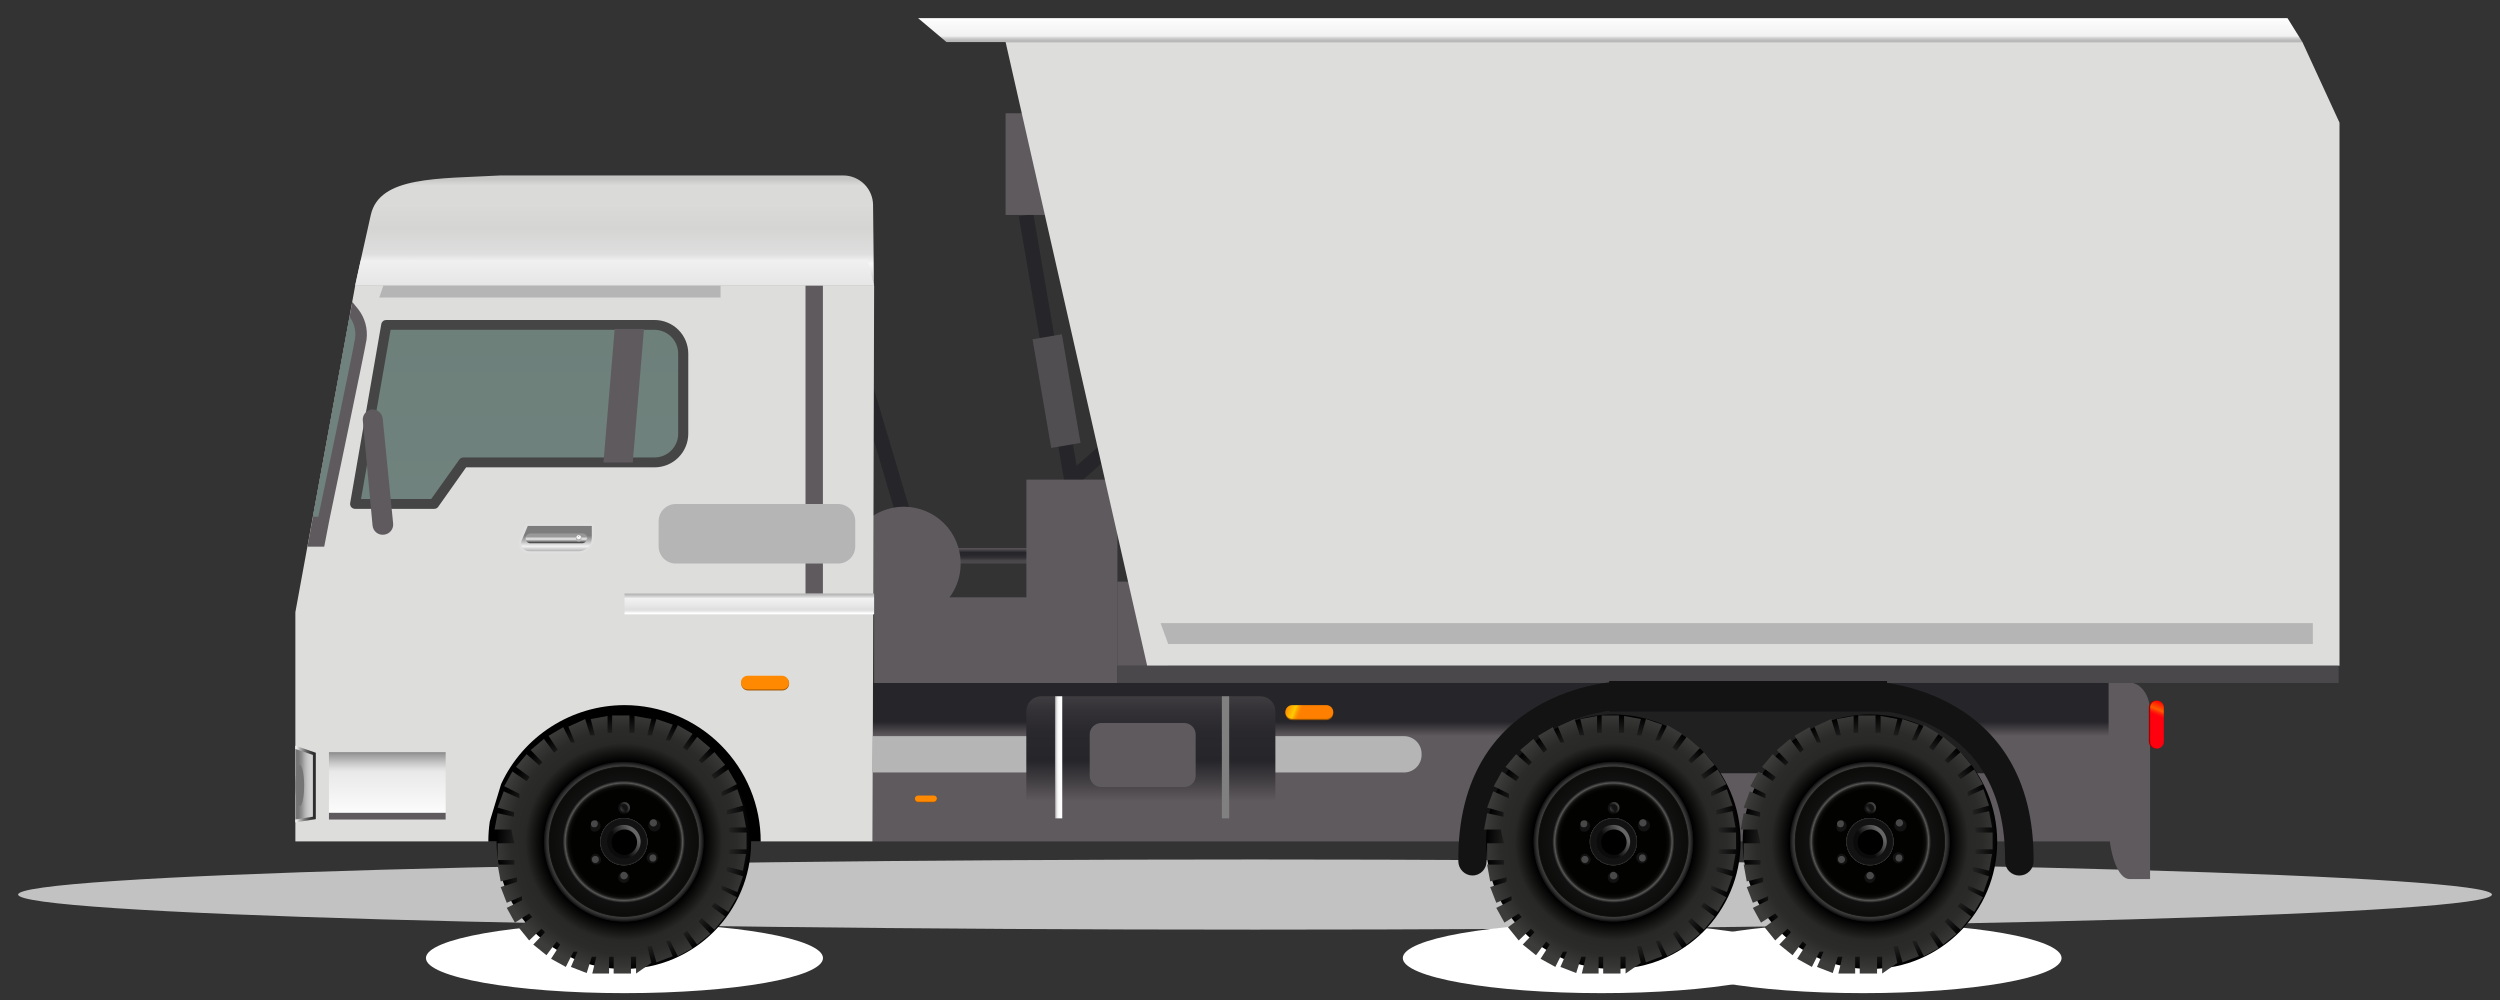 <?xml version="1.0" encoding="UTF-8"?> <svg xmlns="http://www.w3.org/2000/svg" width="125" height="50" viewBox="0 0 125 50" fill="none"><rect x="0" y="0" width="125" height="50" fill="#333333" stroke="none"/> <path d="M43.479 18.712L42.769 18.923L44.851 25.931L45.561 25.72L43.479 18.712Z" fill="#262529"></path> <path d="M52.113 27.407H47.557V28.178H52.113V27.407Z" fill="url(#paint0_linear_23_2889)"></path> <path d="M48.034 28.178C48.034 28.74 47.868 29.29 47.555 29.757C47.243 30.225 46.799 30.589 46.279 30.804C45.76 31.019 45.188 31.075 44.637 30.965C44.085 30.855 43.579 30.584 43.182 30.186C42.785 29.788 42.514 29.281 42.405 28.73C42.296 28.178 42.353 27.607 42.569 27.088C42.784 26.568 43.149 26.125 43.617 25.813C44.085 25.502 44.635 25.336 45.197 25.336C45.95 25.338 46.672 25.637 47.204 26.17C47.736 26.703 48.034 27.425 48.034 28.178Z" fill="url(#paint1_linear_23_2889)"></path> <path d="M55.615 21.717L53.338 23.716L53.827 24.273L56.104 22.274L55.615 21.717Z" fill="#262529"></path> <path d="M51.668 10.695L50.938 10.821L53.212 24.055L53.942 23.929L51.668 10.695Z" fill="#262529"></path> <path d="M53.092 16.713L51.627 16.965L52.561 22.397L54.026 22.145L53.092 16.713Z" fill="#504E51"></path> <path d="M52.529 5.664H50.28V10.747H52.529V5.664Z" fill="url(#paint2_linear_23_2889)"></path> <path d="M58.41 29.081H55.866V33.291H58.41V29.081Z" fill="url(#paint3_linear_23_2889)"></path> <path d="M55.871 23.981H51.319V34.182H55.871V23.981Z" fill="url(#paint4_linear_23_2889)"></path> <path d="M51.407 29.866H43.706V34.181H51.407V29.866Z" fill="url(#paint5_linear_23_2889)"></path> <path style="mix-blend-mode:multiply" d="M41.15 47.903C41.15 48.876 36.707 49.657 31.226 49.657C25.744 49.657 21.297 48.868 21.297 47.903C21.297 46.938 25.744 46.149 31.226 46.149C36.707 46.149 41.15 46.929 41.15 47.903Z" fill="url(#paint6_radial_23_2889)"></path> <path style="mix-blend-mode:multiply" opacity="0.7" d="M124.597 44.728C124.597 45.702 96.904 46.482 62.764 46.482C28.625 46.482 0.906 45.693 0.906 44.728C0.906 43.763 28.599 42.974 62.764 42.974C96.93 42.974 124.597 43.776 124.597 44.728Z" fill="url(#paint7_radial_23_2889)"></path> <path d="M18.539 10.751L17.75 14.286H43.697L43.653 10.247C43.649 9.855 43.49 9.48 43.211 9.204C42.931 8.928 42.555 8.773 42.162 8.773H25.034C21.88 8.944 18.973 8.8 18.539 10.751Z" fill="url(#paint8_linear_23_2889)"></path> <g style="mix-blend-mode:multiply"> <path style="mix-blend-mode:multiply" d="M18.039 13.023L17.758 14.286H43.706L43.382 12.974L18.039 13.023Z" fill="url(#paint9_linear_23_2889)"></path> </g> <path d="M17.759 14.285L14.768 30.612V42.071H43.628L43.706 14.285H17.759Z" fill="#DDDDDC"></path> <path style="mix-blend-mode:multiply" d="M43.706 29.674H31.226V30.718H43.706V29.674Z" fill="url(#paint10_linear_23_2889)"></path> <path d="M31.226 35.256C29.928 35.258 28.659 35.63 27.566 36.33C26.473 37.029 25.602 38.025 25.056 39.202L24.49 41.071C24.441 41.406 24.416 41.745 24.416 42.084H38.036C38.037 41.188 37.862 40.301 37.52 39.473C37.179 38.645 36.678 37.893 36.045 37.259C35.413 36.625 34.662 36.122 33.835 35.778C33.008 35.434 32.121 35.257 31.226 35.256Z" fill="black"></path> <path d="M37.045 42.066C37.046 43.222 36.704 44.352 36.063 45.313C35.421 46.274 34.509 47.024 33.441 47.466C32.374 47.909 31.199 48.025 30.066 47.8C28.932 47.575 27.891 47.018 27.074 46.201C26.256 45.384 25.7 44.343 25.475 43.209C25.25 42.076 25.366 40.901 25.808 39.833C26.251 38.766 27 37.854 27.962 37.212C28.923 36.571 30.053 36.229 31.208 36.23C32.756 36.23 34.241 36.844 35.336 37.939C36.43 39.034 37.045 40.518 37.045 42.066Z" fill="url(#paint11_radial_23_2889)"></path> <path d="M31.226 45.474C30.552 45.474 29.892 45.275 29.331 44.901C28.771 44.528 28.333 43.996 28.075 43.373C27.816 42.751 27.748 42.066 27.879 41.404C28.01 40.743 28.334 40.135 28.81 39.658C29.287 39.181 29.894 38.857 30.555 38.725C31.216 38.593 31.901 38.66 32.524 38.918C33.147 39.176 33.679 39.612 34.054 40.173C34.429 40.733 34.629 41.392 34.629 42.066C34.627 42.969 34.269 43.834 33.631 44.473C32.993 45.111 32.128 45.471 31.226 45.474Z" fill="url(#paint12_radial_23_2889)"></path> <path style="mix-blend-mode:multiply" d="M31.226 45.474C30.552 45.474 29.892 45.275 29.331 44.901C28.771 44.528 28.333 43.996 28.075 43.373C27.816 42.751 27.748 42.066 27.879 41.404C28.01 40.743 28.334 40.135 28.81 39.658C29.287 39.181 29.894 38.857 30.555 38.725C31.216 38.593 31.901 38.66 32.524 38.918C33.147 39.176 33.679 39.612 34.054 40.173C34.429 40.733 34.629 41.392 34.629 42.066C34.627 42.969 34.269 43.834 33.631 44.473C32.993 45.111 32.128 45.471 31.226 45.474Z" fill="url(#paint13_linear_23_2889)"></path> <path d="M31.226 43.04C31.035 43.035 30.848 42.974 30.691 42.865C30.534 42.755 30.413 42.602 30.342 42.424C30.272 42.245 30.256 42.05 30.296 41.863C30.336 41.676 30.43 41.504 30.567 41.37C30.704 41.236 30.878 41.146 31.066 41.11C31.254 41.074 31.449 41.095 31.625 41.169C31.802 41.243 31.953 41.368 32.059 41.528C32.165 41.687 32.221 41.874 32.221 42.066C32.222 42.196 32.197 42.325 32.147 42.444C32.096 42.564 32.023 42.673 31.93 42.764C31.837 42.855 31.727 42.926 31.606 42.973C31.485 43.02 31.356 43.043 31.226 43.04Z" fill="#1C2426"></path> <path style="mix-blend-mode:multiply" d="M22.284 37.606H16.447V40.974H22.284V37.606Z" fill="url(#paint14_linear_23_2889)"></path> <path d="M32.725 23.117H23.178L21.696 25.196H17.75L19.311 16.246H32.725C32.913 16.246 33.1 16.283 33.273 16.355C33.447 16.427 33.605 16.533 33.738 16.666C33.87 16.799 33.976 16.957 34.047 17.131C34.119 17.305 34.155 17.491 34.155 17.68V21.688C34.155 22.067 34.004 22.43 33.736 22.699C33.468 22.967 33.104 23.117 32.725 23.117Z" fill="url(#paint15_linear_23_2889)"></path> <path d="M21.696 25.442H17.75C17.714 25.441 17.678 25.433 17.646 25.418C17.613 25.403 17.584 25.381 17.561 25.354C17.539 25.327 17.522 25.295 17.513 25.261C17.504 25.227 17.502 25.191 17.508 25.157L19.065 16.202C19.075 16.145 19.105 16.094 19.149 16.057C19.193 16.02 19.249 16 19.306 16H32.725C32.946 15.999 33.166 16.042 33.37 16.127C33.575 16.211 33.761 16.334 33.917 16.49C34.074 16.646 34.199 16.831 34.284 17.035C34.369 17.24 34.413 17.458 34.414 17.68V21.688C34.412 22.133 34.235 22.559 33.92 22.874C33.606 23.189 33.179 23.366 32.734 23.367H23.306L21.898 25.358C21.873 25.387 21.842 25.409 21.807 25.424C21.772 25.438 21.734 25.444 21.696 25.442ZM18.052 24.95H21.56L22.968 22.977C22.991 22.945 23.021 22.918 23.056 22.9C23.091 22.882 23.13 22.872 23.17 22.872H32.725C33.039 22.872 33.34 22.747 33.562 22.525C33.785 22.303 33.909 22.002 33.909 21.688V17.68C33.909 17.365 33.785 17.064 33.563 16.841C33.341 16.618 33.04 16.492 32.725 16.491H19.53L18.052 24.95Z" fill="#454545"></path> <path d="M31.637 23.122H30.173L30.734 16.448H32.199L31.637 23.122Z" fill="url(#paint16_linear_23_2889)"></path> <path d="M17.614 15.097L15.373 27.332H16.211L16.478 25.951C16.548 25.608 18.232 17.579 18.329 16.969C18.394 16.437 18.247 15.9 17.921 15.474L17.614 15.097Z" fill="url(#paint17_linear_23_2889)"></path> <path d="M17.478 15.838C17.702 16.138 17.802 16.513 17.759 16.886C17.675 17.482 15.917 25.832 15.917 25.832H15.645L17.478 15.838Z" fill="url(#paint18_linear_23_2889)"></path> <path d="M26.082 26.924C26.033 26.995 26.006 27.079 26.005 27.166C26.004 27.252 26.028 27.337 26.075 27.41C26.122 27.482 26.189 27.539 26.268 27.574C26.348 27.608 26.435 27.619 26.52 27.604H28.901C28.995 27.607 29.088 27.592 29.175 27.56C29.263 27.527 29.343 27.478 29.412 27.414C29.48 27.351 29.535 27.274 29.574 27.189C29.613 27.105 29.635 27.013 29.638 26.919V26.235H26.349L26.082 26.924Z" fill="url(#paint19_linear_23_2889)"></path> <path d="M28.893 27.665H26.521C26.426 27.676 26.33 27.66 26.244 27.62C26.158 27.579 26.084 27.516 26.032 27.437C25.979 27.357 25.95 27.265 25.946 27.17C25.943 27.075 25.965 26.981 26.012 26.898L26.314 26.174H29.7V26.92C29.696 27.021 29.672 27.122 29.629 27.214C29.587 27.307 29.526 27.39 29.451 27.46C29.376 27.529 29.288 27.583 29.192 27.618C29.097 27.653 28.995 27.669 28.893 27.665ZM26.389 26.297L26.117 26.946C26.079 27.012 26.058 27.088 26.058 27.165C26.058 27.242 26.079 27.318 26.117 27.384C26.162 27.444 26.22 27.491 26.288 27.522C26.355 27.552 26.429 27.566 26.503 27.56H28.884C28.973 27.567 29.063 27.556 29.148 27.527C29.232 27.498 29.31 27.453 29.376 27.393C29.442 27.333 29.495 27.26 29.532 27.178C29.569 27.097 29.589 27.009 29.59 26.92V26.297H26.389Z" fill="#E0E0E0"></path> <path d="M29.335 26.915C29.338 26.945 29.334 26.975 29.325 27.004C29.316 27.032 29.301 27.059 29.281 27.082C29.262 27.105 29.238 27.123 29.211 27.137C29.184 27.15 29.155 27.158 29.125 27.161H26.494C26.434 27.156 26.378 27.128 26.339 27.083C26.3 27.038 26.279 26.979 26.283 26.919C26.281 26.887 26.286 26.855 26.297 26.825C26.308 26.795 26.326 26.768 26.348 26.745C26.37 26.722 26.397 26.704 26.427 26.691C26.456 26.679 26.488 26.673 26.52 26.674H29.151C29.181 26.676 29.21 26.684 29.237 26.698C29.264 26.711 29.288 26.73 29.307 26.753C29.327 26.776 29.342 26.802 29.351 26.831C29.36 26.859 29.364 26.89 29.362 26.919L29.335 26.915Z" fill="url(#paint20_linear_23_2889)"></path> <path d="M29.068 26.919C29.072 26.939 29.071 26.959 29.066 26.979C29.061 26.998 29.051 27.016 29.039 27.031C29.026 27.046 29.01 27.058 28.992 27.067C28.974 27.075 28.954 27.08 28.934 27.08C28.914 27.08 28.895 27.075 28.877 27.067C28.859 27.058 28.843 27.046 28.83 27.031C28.817 27.016 28.808 26.998 28.803 26.979C28.798 26.959 28.797 26.939 28.8 26.919C28.797 26.9 28.798 26.88 28.803 26.861C28.808 26.841 28.817 26.823 28.83 26.808C28.843 26.793 28.859 26.78 28.877 26.772C28.895 26.764 28.914 26.759 28.934 26.759C28.954 26.759 28.974 26.764 28.992 26.772C29.01 26.78 29.026 26.793 29.039 26.808C29.051 26.823 29.061 26.841 29.066 26.861C29.071 26.88 29.072 26.9 29.068 26.919Z" fill="url(#paint21_radial_23_2889)"></path> <path d="M41.145 14.286H40.276V29.674H41.145V14.286Z" fill="url(#paint22_linear_23_2889)"></path> <path d="M41.904 25.2H33.791C33.316 25.2 32.932 25.585 32.932 26.06V27.319C32.932 27.793 33.316 28.178 33.791 28.178H41.904C42.379 28.178 42.763 27.793 42.763 27.319V26.06C42.763 25.585 42.379 25.2 41.904 25.2Z" fill="url(#paint23_linear_23_2889)"></path> <path d="M14.768 41.119L15.79 40.957V37.637L14.768 37.286V41.119ZM15.5 37.848V40.707L14.913 40.803V37.637L15.5 37.848Z" fill="url(#paint24_linear_23_2889)"></path> <path d="M15.645 40.834L14.768 40.974V37.449L15.645 37.747V40.834Z" fill="url(#paint25_linear_23_2889)"></path> <path d="M105.841 34.151H43.649V42.071H105.841V34.151Z" fill="url(#paint26_linear_23_2889)"></path> <path d="M105.841 34.151H43.649V36.813H105.841V34.151Z" fill="url(#paint27_linear_23_2889)"></path> <path d="M70.202 38.624H43.649V36.808H70.202C70.435 36.808 70.658 36.901 70.822 37.065C70.987 37.23 71.079 37.453 71.079 37.685V37.782C71.07 38.008 70.974 38.222 70.81 38.38C70.647 38.536 70.429 38.624 70.202 38.624Z" fill="url(#paint28_linear_23_2889)"></path> <path d="M105.429 41.088V34.129H106.469C107.043 34.129 107.503 34.769 107.503 35.563V43.952H106.469C105.894 43.952 105.429 42.667 105.429 41.088Z" fill="url(#paint29_linear_23_2889)"></path> <path d="M107.788 37.427C107.743 37.427 107.698 37.419 107.656 37.402C107.614 37.385 107.575 37.36 107.543 37.328C107.511 37.296 107.485 37.258 107.468 37.217C107.45 37.175 107.441 37.13 107.441 37.085V35.374C107.441 35.329 107.45 35.284 107.468 35.242C107.485 35.201 107.511 35.163 107.543 35.131C107.575 35.099 107.614 35.074 107.656 35.057C107.698 35.04 107.743 35.032 107.788 35.032C107.879 35.032 107.966 35.068 108.03 35.132C108.094 35.197 108.13 35.284 108.13 35.374V37.085C108.13 37.175 108.094 37.262 108.03 37.326C107.966 37.391 107.879 37.427 107.788 37.427Z" fill="#A10200"></path> <path d="M107.849 37.427C107.759 37.427 107.672 37.391 107.608 37.326C107.543 37.262 107.507 37.175 107.507 37.084V35.374C107.507 35.284 107.543 35.197 107.608 35.132C107.672 35.068 107.759 35.032 107.849 35.032C107.94 35.032 108.027 35.068 108.091 35.132C108.155 35.197 108.191 35.284 108.191 35.374V37.084C108.191 37.175 108.155 37.262 108.091 37.326C108.027 37.391 107.94 37.427 107.849 37.427Z" fill="url(#paint30_linear_23_2889)"></path> <path d="M66.663 35.664C66.663 35.709 66.654 35.754 66.636 35.796C66.619 35.837 66.593 35.875 66.561 35.907C66.529 35.939 66.491 35.964 66.449 35.981C66.407 35.998 66.362 36.007 66.317 36.006H64.611C64.52 36.006 64.433 35.97 64.369 35.906C64.305 35.842 64.269 35.755 64.269 35.664C64.269 35.573 64.304 35.485 64.368 35.42C64.433 35.355 64.519 35.319 64.611 35.317H66.317C66.362 35.317 66.407 35.326 66.449 35.344C66.491 35.361 66.529 35.387 66.561 35.419C66.594 35.451 66.619 35.489 66.636 35.531C66.654 35.573 66.663 35.618 66.663 35.664Z" fill="#A15600"></path> <path d="M66.663 35.602C66.663 35.647 66.654 35.692 66.636 35.734C66.619 35.776 66.593 35.814 66.561 35.846C66.529 35.877 66.491 35.902 66.449 35.919C66.407 35.936 66.362 35.945 66.317 35.944H64.611C64.52 35.944 64.433 35.908 64.369 35.844C64.305 35.78 64.269 35.693 64.269 35.602C64.268 35.557 64.276 35.512 64.293 35.47C64.31 35.428 64.335 35.39 64.367 35.357C64.399 35.325 64.437 35.3 64.479 35.282C64.52 35.265 64.565 35.256 64.611 35.256H66.317C66.408 35.256 66.496 35.292 66.561 35.357C66.626 35.422 66.663 35.51 66.663 35.602Z" fill="url(#paint31_linear_23_2889)"></path> <path d="M46.837 39.961C46.837 40.002 46.821 40.041 46.792 40.07C46.763 40.099 46.724 40.115 46.684 40.115H45.903C45.883 40.115 45.862 40.112 45.843 40.104C45.824 40.097 45.806 40.086 45.792 40.071C45.777 40.057 45.765 40.04 45.757 40.021C45.749 40.002 45.745 39.982 45.745 39.961C45.745 39.919 45.762 39.879 45.791 39.85C45.821 39.82 45.861 39.803 45.903 39.803H46.692C46.733 39.805 46.773 39.822 46.801 39.851C46.83 39.881 46.846 39.92 46.846 39.961H46.837Z" fill="#A15600"></path> <path d="M46.837 39.93C46.837 39.971 46.821 40.011 46.792 40.04C46.764 40.07 46.725 40.087 46.684 40.088H45.903C45.861 40.088 45.821 40.072 45.791 40.042C45.762 40.012 45.745 39.972 45.745 39.93C45.746 39.889 45.763 39.85 45.793 39.822C45.822 39.793 45.862 39.777 45.903 39.777H46.692C46.733 39.777 46.772 39.793 46.801 39.822C46.83 39.851 46.846 39.89 46.846 39.93H46.837Z" fill="url(#paint32_linear_23_2889)"></path> <path d="M39.456 34.177C39.457 34.222 39.449 34.267 39.432 34.309C39.415 34.351 39.39 34.389 39.358 34.422C39.326 34.454 39.288 34.48 39.246 34.497C39.205 34.514 39.16 34.523 39.114 34.523H37.404C37.359 34.523 37.314 34.514 37.272 34.497C37.23 34.48 37.193 34.454 37.161 34.422C37.129 34.389 37.104 34.351 37.087 34.309C37.07 34.267 37.062 34.222 37.062 34.177C37.062 34.086 37.098 33.999 37.162 33.935C37.226 33.871 37.313 33.835 37.404 33.835H39.114C39.205 33.835 39.292 33.871 39.356 33.935C39.42 33.999 39.456 34.086 39.456 34.177Z" fill="#A15600"></path> <path d="M39.457 34.129C39.457 34.22 39.421 34.307 39.357 34.371C39.292 34.435 39.206 34.471 39.115 34.471H37.404C37.358 34.473 37.312 34.466 37.268 34.45C37.225 34.434 37.185 34.409 37.151 34.377C37.118 34.345 37.091 34.307 37.072 34.264C37.054 34.221 37.045 34.175 37.045 34.129C37.045 34.038 37.081 33.951 37.145 33.887C37.209 33.823 37.296 33.787 37.387 33.787H39.097C39.188 33.787 39.275 33.823 39.339 33.887C39.403 33.951 39.439 34.038 39.439 34.129H39.457Z" fill="url(#paint33_linear_23_2889)"></path> <path d="M22.284 40.641H16.447V40.979H22.284V40.641Z" fill="url(#paint34_linear_23_2889)"></path> <path d="M116.975 33.287H57.358L50.28 2.103H115.12L116.975 6.133V33.287Z" fill="url(#paint35_linear_23_2889)"></path> <path d="M100.013 38.663H74.85L77.499 35.58H97.566L100.013 38.663Z" fill="#202021"></path> <path style="mix-blend-mode:multiply" d="M36.028 14.878H18.964L19.166 14.286H36.028V14.878Z" fill="url(#paint36_linear_23_2889)"></path> <path d="M15.207 39.277C15.207 39.847 15.11 40.303 14.987 40.303C14.864 40.303 14.768 39.865 14.768 39.277C14.768 38.69 14.869 38.251 14.987 38.251C15.106 38.251 15.207 38.711 15.207 39.277Z" fill="url(#paint37_linear_23_2889)"></path> <path d="M116.931 33.287H55.866V34.146H116.931V33.287Z" fill="url(#paint38_linear_23_2889)"></path> <path style="mix-blend-mode:multiply" d="M89.992 47.903C89.992 48.876 85.55 49.657 80.068 49.657C74.587 49.657 70.14 48.868 70.14 47.903C70.14 46.938 74.582 46.149 80.068 46.149C85.554 46.149 89.992 46.929 89.992 47.903Z" fill="url(#paint39_radial_23_2889)"></path> <path style="mix-blend-mode:multiply" d="M103.079 47.903C103.079 48.876 98.636 49.657 93.155 49.657C87.673 49.657 83.227 48.868 83.227 47.903C83.227 46.938 87.673 46.149 93.155 46.149C98.636 46.149 103.079 46.929 103.079 47.903Z" fill="url(#paint40_radial_23_2889)"></path> <path d="M86.743 42.066C86.744 43.222 86.403 44.351 85.761 45.312C85.12 46.273 84.209 47.023 83.142 47.465C82.075 47.908 80.9 48.025 79.767 47.8C78.634 47.576 77.593 47.02 76.775 46.204C75.957 45.388 75.4 44.347 75.174 43.215C74.948 42.082 75.063 40.907 75.504 39.839C75.945 38.772 76.693 37.859 77.653 37.216C78.614 36.574 79.743 36.23 80.898 36.23C81.665 36.229 82.425 36.379 83.133 36.672C83.842 36.965 84.487 37.395 85.029 37.937C85.572 38.479 86.003 39.123 86.297 39.831C86.591 40.54 86.743 41.299 86.743 42.066Z" fill="url(#paint41_radial_23_2889)"></path> <path d="M80.898 45.474C80.224 45.474 79.565 45.274 79.005 44.899C78.444 44.525 78.007 43.993 77.75 43.37C77.492 42.748 77.424 42.062 77.556 41.401C77.687 40.741 78.012 40.133 78.488 39.657C78.965 39.18 79.572 38.856 80.233 38.724C80.894 38.593 81.579 38.66 82.201 38.918C82.824 39.176 83.356 39.613 83.731 40.173C84.105 40.734 84.305 41.392 84.305 42.066C84.304 42.97 83.944 43.836 83.306 44.474C82.667 45.113 81.801 45.472 80.898 45.474Z" fill="url(#paint42_radial_23_2889)"></path> <path style="mix-blend-mode:multiply" d="M80.898 45.474C80.224 45.474 79.565 45.274 79.005 44.899C78.444 44.525 78.007 43.993 77.75 43.37C77.492 42.748 77.424 42.062 77.556 41.401C77.687 40.741 78.012 40.133 78.488 39.657C78.965 39.18 79.572 38.856 80.233 38.724C80.894 38.593 81.579 38.66 82.201 38.918C82.824 39.176 83.356 39.613 83.731 40.173C84.105 40.734 84.305 41.392 84.305 42.066C84.304 42.97 83.944 43.836 83.306 44.474C82.667 45.113 81.801 45.472 80.898 45.474Z" fill="url(#paint43_linear_23_2889)"></path> <path d="M80.897 43.04C80.705 43.04 80.517 42.983 80.356 42.876C80.196 42.769 80.072 42.617 79.998 42.439C79.924 42.261 79.905 42.065 79.942 41.876C79.98 41.688 80.073 41.514 80.209 41.378C80.345 41.242 80.519 41.149 80.707 41.111C80.896 41.074 81.092 41.093 81.27 41.167C81.448 41.241 81.6 41.365 81.707 41.525C81.814 41.685 81.871 41.874 81.871 42.066C81.871 42.194 81.846 42.321 81.797 42.439C81.748 42.557 81.676 42.664 81.586 42.755C81.495 42.845 81.388 42.917 81.27 42.966C81.152 43.015 81.025 43.04 80.897 43.04Z" fill="#1C2426"></path> <path d="M99.215 42.066C99.215 43.221 98.873 44.349 98.231 45.309C97.59 46.269 96.678 47.017 95.612 47.459C94.545 47.901 93.372 48.016 92.24 47.791C91.107 47.566 90.067 47.01 89.251 46.194C88.435 45.377 87.879 44.337 87.654 43.205C87.428 42.073 87.544 40.899 87.986 39.833C88.428 38.766 89.176 37.855 90.136 37.213C91.095 36.572 92.224 36.23 93.378 36.23C94.926 36.23 96.411 36.844 97.506 37.939C98.6 39.034 99.215 40.518 99.215 42.066Z" fill="url(#paint44_radial_23_2889)"></path> <path d="M93.378 45.474C92.704 45.474 92.045 45.274 91.485 44.899C90.925 44.525 90.488 43.993 90.23 43.37C89.972 42.748 89.905 42.062 90.036 41.401C90.168 40.741 90.492 40.133 90.969 39.657C91.445 39.18 92.052 38.856 92.713 38.724C93.374 38.593 94.059 38.66 94.682 38.918C95.305 39.176 95.837 39.613 96.211 40.173C96.586 40.734 96.785 41.392 96.785 42.066C96.784 42.97 96.425 43.836 95.786 44.474C95.147 45.113 94.281 45.472 93.378 45.474Z" fill="url(#paint45_radial_23_2889)"></path> <path style="mix-blend-mode:multiply" d="M93.378 45.474C92.704 45.474 92.045 45.274 91.485 44.899C90.925 44.525 90.488 43.993 90.23 43.37C89.972 42.748 89.905 42.062 90.036 41.401C90.168 40.741 90.492 40.133 90.969 39.657C91.445 39.18 92.052 38.856 92.713 38.724C93.374 38.593 94.059 38.66 94.682 38.918C95.305 39.176 95.837 39.613 96.211 40.173C96.586 40.734 96.785 41.392 96.785 42.066C96.784 42.97 96.425 43.836 95.786 44.474C95.147 45.113 94.281 45.472 93.378 45.474Z" fill="url(#paint46_linear_23_2889)"></path> <path d="M93.378 43.04C93.185 43.04 92.997 42.983 92.837 42.876C92.677 42.769 92.552 42.617 92.478 42.439C92.405 42.261 92.385 42.065 92.423 41.876C92.461 41.688 92.553 41.514 92.689 41.378C92.826 41.242 92.999 41.149 93.188 41.111C93.377 41.074 93.573 41.093 93.75 41.167C93.928 41.241 94.08 41.365 94.187 41.525C94.294 41.685 94.351 41.874 94.351 42.066C94.351 42.194 94.326 42.321 94.277 42.439C94.228 42.557 94.157 42.664 94.066 42.755C93.976 42.845 93.868 42.917 93.75 42.966C93.632 43.015 93.506 43.04 93.378 43.04Z" fill="#1C2426"></path> <path d="M73.635 43.776C73.446 43.776 73.264 43.702 73.13 43.569C72.995 43.436 72.918 43.255 72.916 43.066C72.85 34.388 80.809 34.081 80.884 34.081C81.074 34.078 81.257 34.15 81.393 34.282C81.529 34.414 81.607 34.595 81.61 34.785C81.613 34.974 81.54 35.157 81.408 35.293C81.276 35.429 81.096 35.507 80.906 35.51C80.634 35.51 74.275 35.8 74.328 43.057C74.329 43.151 74.312 43.245 74.276 43.332C74.241 43.419 74.189 43.498 74.123 43.565C74.057 43.632 73.978 43.685 73.891 43.722C73.805 43.758 73.712 43.776 73.618 43.776H73.635Z" fill="#131314"></path> <path d="M100.964 43.777C100.87 43.777 100.777 43.758 100.69 43.722C100.604 43.685 100.525 43.632 100.459 43.565C100.393 43.498 100.341 43.419 100.305 43.332C100.27 43.245 100.253 43.151 100.254 43.057C100.311 35.765 93.952 35.519 93.676 35.51C93.582 35.508 93.49 35.487 93.404 35.449C93.318 35.411 93.24 35.357 93.176 35.289C93.111 35.221 93.06 35.141 93.026 35.053C92.993 34.965 92.976 34.872 92.979 34.778C92.979 34.683 92.999 34.589 93.037 34.502C93.074 34.416 93.129 34.337 93.198 34.272C93.267 34.207 93.348 34.156 93.437 34.123C93.526 34.09 93.621 34.076 93.716 34.081C93.794 34.081 101.749 34.388 101.679 43.066C101.679 43.16 101.661 43.252 101.625 43.339C101.589 43.425 101.536 43.504 101.469 43.57C101.403 43.636 101.324 43.688 101.238 43.724C101.151 43.759 101.058 43.777 100.964 43.777Z" fill="#131314"></path> <path d="M94.352 34.05H80.459V35.585H94.352V34.05Z" fill="#131314"></path> <path d="M19.657 26.178C19.67 26.309 19.631 26.44 19.549 26.543C19.468 26.646 19.349 26.713 19.219 26.731C19.149 26.743 19.078 26.74 19.01 26.723C18.941 26.706 18.877 26.674 18.822 26.631C18.766 26.588 18.72 26.533 18.686 26.471C18.653 26.409 18.633 26.341 18.627 26.271L18.14 21.03C18.127 20.899 18.166 20.768 18.248 20.664C18.329 20.56 18.448 20.492 18.579 20.473C18.713 20.461 18.848 20.503 18.952 20.589C19.056 20.675 19.122 20.799 19.136 20.934L19.657 26.178Z" fill="url(#paint47_linear_23_2889)"></path> <path d="M47.324 2.103H115.12L114.375 0.906H45.903L47.324 2.103Z" fill="url(#paint48_linear_23_2889)"></path> <path d="M52.06 34.813H63.023C63.221 34.813 63.41 34.892 63.55 35.032C63.69 35.171 63.769 35.361 63.769 35.559V40.176C63.769 40.373 63.691 40.562 63.552 40.7C63.413 40.84 63.224 40.917 63.028 40.917H52.064C51.966 40.919 51.869 40.9 51.778 40.864C51.687 40.827 51.604 40.773 51.535 40.704C51.465 40.635 51.41 40.553 51.372 40.462C51.334 40.372 51.314 40.275 51.315 40.176V35.55C51.315 35.453 51.335 35.356 51.373 35.267C51.41 35.177 51.465 35.096 51.535 35.027C51.604 34.959 51.686 34.905 51.776 34.868C51.866 34.831 51.963 34.813 52.06 34.813Z" fill="url(#paint49_linear_23_2889)"></path> <path d="M53.112 34.813H52.748V40.917H53.112V34.813Z" fill="url(#paint50_linear_23_2889)"></path> <path d="M61.458 34.813H61.094V40.917H61.458V34.813Z" fill="url(#paint51_linear_23_2889)"></path> <path d="M55.06 36.15H59.208C59.361 36.15 59.507 36.211 59.614 36.319C59.722 36.426 59.783 36.572 59.783 36.725V38.782C59.783 38.933 59.723 39.078 59.616 39.185C59.509 39.292 59.364 39.352 59.213 39.352H55.055C54.904 39.352 54.759 39.292 54.652 39.185C54.545 39.078 54.485 38.933 54.485 38.782V36.721C54.486 36.569 54.547 36.424 54.655 36.317C54.763 36.21 54.908 36.15 55.06 36.15Z" fill="url(#paint52_linear_23_2889)"></path> <path d="M115.642 32.2H58.41L58.028 31.156H115.642V32.2Z" fill="url(#paint53_linear_23_2889)"></path> <path d="M31.192 48.448C34.706 48.448 37.555 45.599 37.555 42.085C37.555 38.571 34.706 35.723 31.192 35.723C27.678 35.723 24.829 38.571 24.829 42.085C24.829 45.599 27.678 48.448 31.192 48.448Z" fill="url(#paint54_radial_23_2889)"></path> <path d="M25.567 41.475H24.727L24.88 40.66L25.695 40.838C25.707 40.763 25.707 40.685 25.695 40.609L24.88 40.38L25.186 39.566L25.975 39.922C25.965 39.846 25.965 39.769 25.975 39.693L25.211 39.311L25.618 38.573L26.331 39.057L26.484 38.853L25.797 38.344L26.331 37.708L26.967 38.268L27.12 38.115L26.535 37.504L27.196 36.944L27.705 37.632L27.884 37.479L27.425 36.792L28.163 36.359L28.545 37.123H28.749L28.418 36.334L29.258 35.952L29.512 36.766H29.741L29.538 35.952L30.378 35.799V36.639H30.607V35.774H31.472V36.639H31.727V35.799L32.566 35.952L32.363 36.766H32.592L32.821 35.952L33.635 36.232L33.279 37.021H33.508L33.89 36.257L34.628 36.69L34.144 37.377L34.348 37.53L34.857 36.843L35.519 37.403L34.933 38.013L35.086 38.166L35.722 37.606L36.257 38.242L35.57 38.752L35.722 38.955L36.41 38.471L36.842 39.21L36.079 39.591V39.82L36.868 39.464L37.148 40.279L36.333 40.508V40.737L37.148 40.559L37.3 41.373H36.461V41.627H37.326V42.467H36.461V42.696H37.3L37.148 43.536L36.333 43.333V43.562L37.148 43.816L36.868 44.605L36.079 44.274V44.478L36.842 44.86L36.41 45.598L35.722 45.14L35.57 45.318L36.257 45.827L35.722 46.489L35.086 45.903L34.933 46.081L35.519 46.692L34.857 47.227L34.348 46.539L34.17 46.692L34.628 47.405L33.89 47.812L33.508 47.048H33.304L33.635 47.812L32.821 48.117L32.592 47.303H32.363L32.566 48.143L31.803 48.677V47.837H31.548V48.677H30.683V47.837H30.454V48.677H29.614L29.818 47.837H29.589L29.334 48.652L28.545 48.346L28.876 47.583H28.672L28.291 48.346L27.553 47.939L28.011 47.227L27.833 47.074L27.323 47.761L26.662 47.227L27.247 46.616C27.201 46.544 27.141 46.483 27.069 46.438L26.458 47.023L25.924 46.361L26.611 45.852L26.458 45.674L25.746 46.132L25.338 45.394L26.102 45.012V44.809L25.338 45.14L25.033 44.351L25.847 44.096C25.859 44.02 25.859 43.943 25.847 43.867L25.033 44.071L24.88 43.231H25.72C25.72 43.231 25.72 43.078 25.72 43.002H24.88V42.162H25.72C25.72 42.162 25.567 41.551 25.567 41.475Z" fill="url(#paint55_radial_23_2889)"></path> <path d="M31.192 38.064C31.987 38.064 32.764 38.3 33.426 38.742C34.087 39.184 34.602 39.812 34.907 40.547C35.211 41.281 35.291 42.09 35.136 42.87C34.98 43.65 34.597 44.367 34.035 44.929C33.473 45.491 32.756 45.874 31.976 46.029C31.196 46.185 30.388 46.105 29.653 45.801C28.918 45.496 28.29 44.981 27.848 44.32C27.406 43.658 27.17 42.881 27.17 42.086C27.17 41.019 27.594 39.996 28.348 39.242C29.102 38.488 30.125 38.064 31.192 38.064Z" fill="url(#paint56_radial_23_2889)"></path> <path d="M31.192 43.307C31.867 43.307 32.414 42.76 32.414 42.085C32.414 41.411 31.867 40.864 31.192 40.864C30.518 40.864 29.971 41.411 29.971 42.085C29.971 42.76 30.518 43.307 31.192 43.307Z" fill="url(#paint57_radial_23_2889)"></path> <path d="M31.192 41.246C31.415 41.246 31.629 41.334 31.786 41.492C31.944 41.649 32.032 41.863 32.032 42.086C32.032 42.308 31.944 42.522 31.786 42.679C31.629 42.837 31.415 42.925 31.192 42.925C30.97 42.925 30.756 42.837 30.599 42.679C30.441 42.522 30.352 42.308 30.352 42.086C30.352 41.863 30.441 41.649 30.599 41.492C30.756 41.334 30.97 41.246 31.192 41.246Z" fill="url(#paint58_linear_23_2889)"></path> <path d="M31.192 41.475C31.32 41.47 31.447 41.503 31.555 41.571C31.664 41.639 31.749 41.738 31.8 41.855C31.852 41.973 31.866 42.103 31.843 42.228C31.819 42.354 31.758 42.47 31.667 42.56C31.577 42.651 31.461 42.712 31.335 42.736C31.21 42.759 31.08 42.745 30.962 42.693C30.845 42.642 30.746 42.557 30.678 42.448C30.61 42.34 30.576 42.213 30.581 42.086C30.588 41.925 30.654 41.774 30.767 41.66C30.881 41.547 31.032 41.481 31.192 41.475Z" fill="url(#paint59_radial_23_2889)"></path> <path d="M31.218 40.1C31.256 40.1 31.295 40.108 31.331 40.124C31.367 40.139 31.399 40.162 31.425 40.191C31.451 40.22 31.471 40.254 31.484 40.291C31.496 40.328 31.501 40.367 31.497 40.406C31.497 40.48 31.468 40.551 31.416 40.603C31.363 40.656 31.292 40.685 31.218 40.685C31.179 40.689 31.14 40.684 31.103 40.672C31.066 40.66 31.032 40.639 31.003 40.613C30.974 40.587 30.951 40.555 30.936 40.519C30.92 40.483 30.912 40.444 30.912 40.406C30.912 40.325 30.944 40.247 31.002 40.19C31.059 40.132 31.137 40.1 31.218 40.1Z" fill="url(#paint60_linear_23_2889)"></path> <path d="M31.217 40.202C31.267 40.208 31.312 40.232 31.345 40.27C31.378 40.307 31.396 40.356 31.395 40.406C31.395 40.453 31.377 40.498 31.343 40.532C31.31 40.565 31.265 40.584 31.217 40.584C31.192 40.587 31.166 40.586 31.141 40.578C31.117 40.571 31.094 40.558 31.075 40.541C31.055 40.525 31.04 40.504 31.029 40.48C31.019 40.457 31.013 40.431 31.014 40.406C31.014 40.352 31.035 40.3 31.073 40.261C31.111 40.223 31.163 40.202 31.217 40.202Z" fill="url(#paint61_linear_23_2889)"></path> <path d="M31.192 43.587C31.247 43.587 31.302 43.603 31.348 43.634C31.394 43.665 31.43 43.709 31.451 43.76C31.472 43.811 31.477 43.867 31.467 43.922C31.456 43.976 31.429 44.026 31.39 44.065C31.351 44.104 31.301 44.131 31.247 44.142C31.192 44.152 31.136 44.147 31.085 44.126C31.034 44.104 30.99 44.069 30.959 44.022C30.928 43.976 30.912 43.922 30.912 43.867C30.912 43.793 30.942 43.721 30.994 43.669C31.047 43.616 31.118 43.587 31.192 43.587Z" fill="url(#paint62_linear_23_2889)"></path> <path d="M31.192 43.587C31.244 43.592 31.293 43.616 31.33 43.653C31.367 43.69 31.39 43.738 31.395 43.791C31.389 43.84 31.365 43.886 31.328 43.918C31.29 43.951 31.242 43.969 31.192 43.969C31.145 43.969 31.099 43.95 31.066 43.916C31.032 43.883 31.014 43.838 31.014 43.791C31.013 43.741 31.031 43.692 31.064 43.655C31.097 43.617 31.142 43.593 31.192 43.587Z" fill="url(#paint63_linear_23_2889)"></path> <path d="M32.923 41.042C32.969 41.083 33.002 41.137 33.016 41.197C33.031 41.258 33.027 41.321 33.005 41.379C32.983 41.436 32.944 41.486 32.893 41.521C32.842 41.556 32.781 41.575 32.719 41.575C32.658 41.575 32.597 41.556 32.546 41.521C32.495 41.486 32.456 41.436 32.434 41.379C32.412 41.321 32.408 41.258 32.423 41.197C32.437 41.137 32.47 41.083 32.516 41.042C32.572 40.992 32.644 40.964 32.719 40.964C32.795 40.964 32.867 40.992 32.923 41.042Z" fill="url(#paint64_linear_23_2889)"></path> <path d="M32.82 41.042C32.847 41.082 32.857 41.132 32.847 41.18C32.838 41.227 32.81 41.269 32.769 41.296C32.729 41.323 32.679 41.333 32.631 41.324C32.584 41.314 32.542 41.286 32.515 41.245C32.488 41.205 32.478 41.156 32.487 41.108C32.497 41.06 32.525 41.018 32.566 40.991C32.606 40.964 32.656 40.954 32.703 40.964C32.751 40.973 32.793 41.001 32.82 41.042Z" fill="url(#paint65_linear_23_2889)"></path> <path d="M29.971 42.798C29.998 42.822 30.019 42.852 30.034 42.884C30.049 42.917 30.057 42.953 30.057 42.989C30.057 43.025 30.049 43.061 30.034 43.094C30.019 43.127 29.998 43.156 29.971 43.18C29.939 43.201 29.903 43.216 29.865 43.223C29.828 43.23 29.789 43.229 29.752 43.22C29.714 43.211 29.679 43.195 29.649 43.172C29.618 43.15 29.592 43.121 29.573 43.087C29.554 43.054 29.541 43.018 29.537 42.98C29.533 42.942 29.536 42.903 29.547 42.866C29.558 42.83 29.577 42.796 29.601 42.767C29.626 42.737 29.656 42.713 29.691 42.696C29.742 42.682 29.797 42.684 29.847 42.702C29.897 42.72 29.941 42.754 29.971 42.798Z" fill="url(#paint66_linear_23_2889)"></path> <path d="M29.895 42.849C29.919 42.874 29.936 42.905 29.942 42.94C29.949 42.974 29.945 43.01 29.932 43.042C29.918 43.075 29.895 43.102 29.866 43.122C29.837 43.141 29.803 43.151 29.767 43.151C29.732 43.151 29.698 43.141 29.669 43.122C29.64 43.102 29.617 43.075 29.603 43.042C29.59 43.01 29.586 42.974 29.593 42.94C29.599 42.905 29.616 42.874 29.64 42.849C29.657 42.832 29.677 42.818 29.698 42.809C29.72 42.8 29.744 42.795 29.767 42.795C29.791 42.795 29.815 42.8 29.837 42.809C29.858 42.818 29.878 42.832 29.895 42.849Z" fill="url(#paint67_linear_23_2889)"></path> <path d="M32.821 42.696C32.858 42.736 32.883 42.786 32.893 42.84C32.902 42.894 32.896 42.949 32.874 42.999C32.852 43.05 32.816 43.092 32.771 43.123C32.725 43.153 32.672 43.169 32.617 43.169C32.562 43.169 32.509 43.153 32.463 43.123C32.417 43.092 32.382 43.05 32.36 42.999C32.338 42.949 32.332 42.894 32.341 42.84C32.351 42.786 32.376 42.736 32.413 42.696C32.469 42.646 32.542 42.619 32.617 42.619C32.692 42.619 32.764 42.646 32.821 42.696Z" fill="url(#paint68_linear_23_2889)"></path> <path d="M32.77 42.773C32.799 42.809 32.815 42.854 32.815 42.9C32.815 42.946 32.799 42.991 32.77 43.027C32.753 43.044 32.733 43.058 32.712 43.067C32.69 43.076 32.666 43.081 32.643 43.081C32.619 43.081 32.595 43.076 32.574 43.067C32.552 43.058 32.532 43.044 32.515 43.027C32.486 42.991 32.471 42.946 32.471 42.9C32.471 42.854 32.486 42.809 32.515 42.773C32.532 42.756 32.552 42.742 32.574 42.733C32.595 42.724 32.619 42.719 32.643 42.719C32.666 42.719 32.69 42.724 32.712 42.733C32.733 42.742 32.753 42.756 32.77 42.773Z" fill="url(#paint69_linear_23_2889)"></path> <path d="M29.869 41.042C29.903 41.058 29.933 41.081 29.958 41.109C29.983 41.137 30.002 41.17 30.014 41.206C30.026 41.241 30.03 41.279 30.027 41.316C30.024 41.354 30.014 41.39 29.996 41.424C29.959 41.494 29.895 41.546 29.819 41.57C29.742 41.594 29.66 41.587 29.589 41.551C29.544 41.493 29.519 41.421 29.519 41.347C29.519 41.274 29.544 41.202 29.589 41.144C29.622 41.102 29.665 41.071 29.714 41.053C29.764 41.035 29.817 41.031 29.869 41.042Z" fill="url(#paint70_linear_23_2889)"></path> <path d="M29.844 41.042C29.875 41.082 29.891 41.132 29.891 41.182C29.891 41.233 29.875 41.282 29.844 41.322C29.808 41.351 29.763 41.367 29.716 41.367C29.67 41.367 29.625 41.351 29.589 41.322C29.56 41.286 29.544 41.241 29.544 41.195C29.544 41.149 29.56 41.104 29.589 41.068C29.624 41.038 29.667 41.021 29.712 41.016C29.758 41.011 29.803 41.021 29.844 41.042Z" fill="url(#paint71_linear_23_2889)"></path> <path d="M80.668 48.448C84.182 48.448 87.031 45.599 87.031 42.085C87.031 38.571 84.182 35.723 80.668 35.723C77.154 35.723 74.305 38.571 74.305 42.085C74.305 45.599 77.154 48.448 80.668 48.448Z" fill="url(#paint72_radial_23_2889)"></path> <path d="M75.043 41.475H74.204L74.356 40.66L75.171 40.838C75.183 40.763 75.183 40.685 75.171 40.609L74.356 40.38L74.662 39.566L75.451 39.922C75.441 39.846 75.441 39.769 75.451 39.693L74.687 39.311L75.094 38.573L75.807 39.057L75.96 38.853L75.273 38.344L75.807 37.708L76.443 38.268L76.596 38.115L76.011 37.504L76.672 36.944L77.181 37.632L77.359 37.479L76.901 36.792L77.639 36.359L78.021 37.123H78.225L77.894 36.334L78.734 35.952L78.988 36.766H79.218L79.014 35.952L79.854 35.799V36.639H80.083V35.774H80.948V36.639H81.203V35.799L82.043 35.952L81.839 36.766H82.068L82.297 35.952L83.112 36.232L82.755 37.021H82.984L83.366 36.257L84.104 36.69L83.621 37.377L83.824 37.53L84.333 36.843L84.995 37.403L84.409 38.013L84.562 38.166L85.198 37.606L85.733 38.242L85.046 38.752L85.198 38.955L85.886 38.471L86.318 39.21L85.555 39.591V39.82L86.344 39.464L86.624 40.279L85.809 40.508V40.737L86.624 40.559L86.776 41.373H85.937V41.627H86.802V42.467H85.937V42.696H86.776L86.624 43.536L85.809 43.333V43.562L86.624 43.816L86.344 44.605L85.555 44.274V44.478L86.318 44.86L85.886 45.598L85.198 45.14L85.046 45.318L85.733 45.827L85.198 46.489L84.562 45.903L84.409 46.081L84.995 46.692L84.333 47.227L83.824 46.539L83.646 46.692L84.104 47.405L83.366 47.812L82.984 47.048H82.781L83.112 47.812L82.297 48.117L82.068 47.303H81.839L82.043 48.143L81.279 48.677V47.837H81.025V48.677H80.159V47.837H79.93V48.677H79.09L79.294 47.837H79.065L78.81 48.652L78.021 48.346L78.352 47.583H78.148L77.767 48.346L77.029 47.939L77.487 47.227L77.309 47.074L76.8 47.761L76.138 47.227L76.723 46.616C76.677 46.544 76.617 46.483 76.545 46.438L75.934 47.023L75.4 46.361L76.087 45.852L75.934 45.674L75.222 46.132L74.814 45.394L75.578 45.012V44.809L74.814 45.14L74.509 44.351L75.323 44.096C75.335 44.02 75.335 43.943 75.323 43.867L74.509 44.071L74.356 43.231H75.196C75.196 43.231 75.196 43.078 75.196 43.002H74.356V42.162H75.196C75.196 42.162 75.043 41.551 75.043 41.475Z" fill="url(#paint73_radial_23_2889)"></path> <path d="M80.668 38.064C81.463 38.064 82.241 38.3 82.902 38.742C83.563 39.184 84.079 39.812 84.383 40.547C84.687 41.281 84.767 42.09 84.612 42.87C84.457 43.65 84.074 44.367 83.511 44.929C82.949 45.491 82.232 45.874 81.452 46.029C80.672 46.185 79.864 46.105 79.129 45.801C78.394 45.496 77.766 44.981 77.324 44.32C76.882 43.658 76.647 42.881 76.647 42.086C76.647 41.019 77.07 39.996 77.824 39.242C78.578 38.488 79.601 38.064 80.668 38.064Z" fill="url(#paint74_radial_23_2889)"></path> <path d="M80.668 43.307C81.343 43.307 81.89 42.76 81.89 42.085C81.89 41.411 81.343 40.864 80.668 40.864C79.994 40.864 79.447 41.411 79.447 42.085C79.447 42.76 79.994 43.307 80.668 43.307Z" fill="url(#paint75_radial_23_2889)"></path> <path d="M80.668 41.246C80.891 41.246 81.105 41.334 81.262 41.492C81.42 41.649 81.508 41.863 81.508 42.086C81.508 42.308 81.42 42.522 81.262 42.679C81.105 42.837 80.891 42.925 80.668 42.925C80.446 42.925 80.232 42.837 80.075 42.679C79.917 42.522 79.829 42.308 79.829 42.086C79.829 41.863 79.917 41.649 80.075 41.492C80.232 41.334 80.446 41.246 80.668 41.246Z" fill="url(#paint76_linear_23_2889)"></path> <path d="M80.668 41.475C80.796 41.47 80.922 41.503 81.031 41.571C81.139 41.639 81.225 41.738 81.276 41.855C81.327 41.973 81.342 42.103 81.318 42.228C81.294 42.354 81.233 42.47 81.143 42.56C81.052 42.651 80.937 42.712 80.811 42.736C80.685 42.759 80.555 42.745 80.438 42.693C80.321 42.642 80.222 42.557 80.154 42.448C80.086 42.34 80.052 42.213 80.057 42.086C80.063 41.925 80.13 41.774 80.243 41.66C80.356 41.547 80.508 41.481 80.668 41.475Z" fill="url(#paint77_radial_23_2889)"></path> <path d="M80.694 40.1C80.733 40.1 80.771 40.108 80.807 40.124C80.843 40.139 80.875 40.162 80.901 40.191C80.927 40.22 80.948 40.254 80.96 40.291C80.972 40.328 80.977 40.367 80.974 40.406C80.974 40.48 80.944 40.551 80.891 40.603C80.839 40.656 80.768 40.685 80.694 40.685C80.655 40.689 80.616 40.684 80.579 40.672C80.542 40.66 80.508 40.639 80.479 40.613C80.45 40.587 80.427 40.555 80.412 40.519C80.396 40.483 80.388 40.444 80.388 40.406C80.388 40.325 80.42 40.247 80.478 40.19C80.535 40.132 80.613 40.1 80.694 40.1Z" fill="url(#paint78_linear_23_2889)"></path> <path d="M80.693 40.202C80.743 40.208 80.788 40.232 80.821 40.27C80.854 40.307 80.872 40.356 80.871 40.406C80.871 40.453 80.853 40.498 80.819 40.532C80.786 40.565 80.741 40.584 80.693 40.584C80.668 40.587 80.642 40.586 80.617 40.578C80.593 40.571 80.57 40.558 80.551 40.541C80.531 40.525 80.516 40.504 80.505 40.48C80.495 40.457 80.49 40.431 80.49 40.406C80.49 40.352 80.511 40.3 80.549 40.261C80.588 40.223 80.639 40.202 80.693 40.202Z" fill="url(#paint79_linear_23_2889)"></path> <path d="M80.668 43.587C80.724 43.587 80.778 43.603 80.824 43.634C80.87 43.665 80.906 43.709 80.927 43.76C80.948 43.811 80.954 43.867 80.943 43.922C80.932 43.976 80.905 44.026 80.866 44.065C80.827 44.104 80.777 44.131 80.723 44.142C80.668 44.152 80.612 44.147 80.561 44.126C80.51 44.104 80.466 44.069 80.435 44.022C80.405 43.976 80.388 43.922 80.388 43.867C80.388 43.793 80.418 43.721 80.47 43.669C80.523 43.616 80.594 43.587 80.668 43.587Z" fill="url(#paint80_linear_23_2889)"></path> <path d="M80.668 43.587C80.72 43.592 80.769 43.616 80.806 43.653C80.843 43.69 80.866 43.738 80.871 43.791C80.865 43.84 80.841 43.886 80.804 43.918C80.766 43.951 80.718 43.969 80.668 43.969C80.621 43.969 80.575 43.95 80.542 43.916C80.508 43.883 80.49 43.838 80.49 43.791C80.489 43.741 80.507 43.692 80.54 43.655C80.573 43.617 80.618 43.593 80.668 43.587Z" fill="url(#paint81_linear_23_2889)"></path> <path d="M82.399 41.042C82.445 41.083 82.478 41.137 82.492 41.197C82.507 41.258 82.503 41.321 82.481 41.379C82.459 41.436 82.42 41.486 82.369 41.521C82.318 41.556 82.257 41.575 82.195 41.575C82.134 41.575 82.073 41.556 82.022 41.521C81.971 41.486 81.932 41.436 81.91 41.379C81.888 41.321 81.884 41.258 81.899 41.197C81.913 41.137 81.946 41.083 81.992 41.042C82.048 40.992 82.12 40.964 82.195 40.964C82.271 40.964 82.343 40.992 82.399 41.042Z" fill="url(#paint82_linear_23_2889)"></path> <path d="M82.296 41.042C82.323 41.082 82.333 41.132 82.323 41.18C82.314 41.227 82.286 41.269 82.245 41.296C82.205 41.323 82.155 41.333 82.108 41.324C82.06 41.314 82.018 41.286 81.991 41.245C81.964 41.205 81.954 41.156 81.963 41.108C81.973 41.06 82.001 41.018 82.042 40.991C82.082 40.964 82.132 40.954 82.18 40.964C82.227 40.973 82.269 41.001 82.296 41.042Z" fill="url(#paint83_linear_23_2889)"></path> <path d="M79.447 42.798C79.474 42.822 79.496 42.852 79.51 42.884C79.525 42.917 79.533 42.953 79.533 42.989C79.533 43.025 79.525 43.061 79.51 43.094C79.496 43.127 79.474 43.156 79.447 43.18C79.415 43.201 79.379 43.216 79.341 43.223C79.304 43.23 79.265 43.229 79.228 43.22C79.191 43.211 79.155 43.195 79.125 43.172C79.094 43.15 79.068 43.121 79.049 43.087C79.03 43.054 79.017 43.018 79.013 42.98C79.009 42.942 79.012 42.903 79.023 42.866C79.034 42.83 79.053 42.796 79.077 42.767C79.102 42.737 79.132 42.713 79.167 42.696C79.218 42.682 79.273 42.684 79.323 42.702C79.374 42.72 79.417 42.754 79.447 42.798Z" fill="url(#paint84_linear_23_2889)"></path> <path d="M79.371 42.849C79.395 42.874 79.412 42.905 79.419 42.94C79.425 42.974 79.421 43.01 79.408 43.042C79.394 43.075 79.371 43.102 79.342 43.122C79.313 43.141 79.279 43.151 79.244 43.151C79.209 43.151 79.174 43.141 79.145 43.122C79.116 43.102 79.093 43.075 79.079 43.042C79.066 43.01 79.062 42.974 79.069 42.94C79.075 42.905 79.092 42.874 79.116 42.849C79.133 42.832 79.153 42.818 79.175 42.809C79.196 42.8 79.22 42.795 79.244 42.795C79.267 42.795 79.291 42.8 79.313 42.809C79.335 42.818 79.354 42.832 79.371 42.849Z" fill="url(#paint85_linear_23_2889)"></path> <path d="M82.297 42.696C82.334 42.736 82.359 42.786 82.369 42.84C82.378 42.894 82.372 42.949 82.35 42.999C82.328 43.05 82.293 43.092 82.247 43.123C82.201 43.153 82.148 43.169 82.093 43.169C82.038 43.169 81.985 43.153 81.939 43.123C81.893 43.092 81.858 43.05 81.836 42.999C81.814 42.949 81.808 42.894 81.817 42.84C81.827 42.786 81.852 42.736 81.889 42.696C81.945 42.646 82.018 42.619 82.093 42.619C82.168 42.619 82.241 42.646 82.297 42.696Z" fill="url(#paint86_linear_23_2889)"></path> <path d="M82.246 42.773C82.275 42.809 82.291 42.854 82.291 42.9C82.291 42.946 82.275 42.991 82.246 43.027C82.229 43.044 82.21 43.058 82.188 43.067C82.166 43.076 82.142 43.081 82.119 43.081C82.095 43.081 82.072 43.076 82.05 43.067C82.028 43.058 82.008 43.044 81.991 43.027C81.963 42.991 81.947 42.946 81.947 42.9C81.947 42.854 81.963 42.809 81.991 42.773C82.008 42.756 82.028 42.742 82.05 42.733C82.072 42.724 82.095 42.719 82.119 42.719C82.142 42.719 82.166 42.724 82.188 42.733C82.21 42.742 82.229 42.756 82.246 42.773Z" fill="url(#paint87_linear_23_2889)"></path> <path d="M79.345 41.042C79.379 41.058 79.409 41.081 79.434 41.109C79.459 41.137 79.478 41.17 79.49 41.206C79.502 41.241 79.506 41.279 79.503 41.316C79.5 41.354 79.49 41.39 79.472 41.424C79.435 41.494 79.371 41.546 79.295 41.57C79.219 41.594 79.136 41.587 79.065 41.551C79.02 41.493 78.995 41.421 78.995 41.347C78.995 41.274 79.02 41.202 79.065 41.144C79.097 41.102 79.141 41.071 79.191 41.053C79.24 41.035 79.294 41.031 79.345 41.042Z" fill="url(#paint88_linear_23_2889)"></path> <path d="M79.32 41.042C79.351 41.082 79.367 41.132 79.367 41.182C79.367 41.233 79.351 41.282 79.32 41.322C79.284 41.351 79.239 41.367 79.192 41.367C79.146 41.367 79.101 41.351 79.065 41.322C79.036 41.286 79.02 41.241 79.02 41.195C79.02 41.149 79.036 41.104 79.065 41.068C79.1 41.038 79.143 41.021 79.189 41.016C79.234 41.011 79.28 41.021 79.32 41.042Z" fill="url(#paint89_linear_23_2889)"></path> <path d="M93.496 48.448C97.01 48.448 99.859 45.599 99.859 42.085C99.859 38.571 97.01 35.723 93.496 35.723C89.982 35.723 87.133 38.571 87.133 42.085C87.133 45.599 89.982 48.448 93.496 48.448Z" fill="url(#paint90_radial_23_2889)"></path> <path d="M87.872 41.475H87.032L87.184 40.66L87.999 40.838C88.011 40.763 88.011 40.685 87.999 40.609L87.184 40.38L87.49 39.566L88.279 39.922C88.269 39.846 88.269 39.769 88.279 39.693L87.515 39.311L87.922 38.573L88.635 39.057L88.788 38.853L88.101 38.344L88.635 37.708L89.271 38.268L89.424 38.115L88.839 37.504L89.501 36.944L90.01 37.632L90.188 37.479L89.73 36.792L90.468 36.359L90.849 37.123H91.053L90.722 36.334L91.562 35.952L91.817 36.766H92.046L91.842 35.952L92.682 35.799V36.639H92.911V35.774H93.776V36.639H94.031V35.799L94.871 35.952L94.667 36.766H94.896L95.125 35.952L95.94 36.232L95.583 37.021H95.812L96.194 36.257L96.932 36.69L96.449 37.377L96.652 37.53L97.161 36.843L97.823 37.403L97.238 38.013L97.39 38.166L98.027 37.606L98.561 38.242L97.874 38.752L98.027 38.955L98.714 38.471L99.147 39.21L98.383 39.591V39.82L99.172 39.464L99.452 40.279L98.637 40.508V40.737L99.452 40.559L99.605 41.373H98.765V41.627H99.63V42.467H98.765V42.696H99.605L99.452 43.536L98.637 43.333V43.562L99.452 43.816L99.172 44.605L98.383 44.274V44.478L99.147 44.86L98.714 45.598L98.027 45.14L97.874 45.318L98.561 45.827L98.027 46.489L97.39 45.903L97.238 46.081L97.823 46.692L97.161 47.227L96.652 46.539L96.474 46.692L96.932 47.405L96.194 47.812L95.812 47.048H95.609L95.94 47.812L95.125 48.117L94.896 47.303H94.667L94.871 48.143L94.107 48.677V47.837H93.853V48.677H92.987V47.837H92.758V48.677H91.918L92.122 47.837H91.893L91.638 48.652L90.849 48.346L91.18 47.583H90.977L90.595 48.346L89.857 47.939L90.315 47.227L90.137 47.074L89.628 47.761L88.966 47.227L89.551 46.616C89.506 46.544 89.445 46.483 89.373 46.438L88.762 47.023L88.228 46.361L88.915 45.852L88.762 45.674L88.05 46.132L87.643 45.394L88.406 45.012V44.809L87.643 45.14L87.337 44.351L88.152 44.096C88.163 44.02 88.163 43.943 88.152 43.867L87.337 44.071L87.184 43.231H88.024C88.024 43.231 88.024 43.078 88.024 43.002H87.184V42.162H88.024C88.024 42.162 87.872 41.551 87.872 41.475Z" fill="url(#paint91_radial_23_2889)"></path> <path d="M93.496 38.064C94.291 38.064 95.069 38.3 95.73 38.742C96.391 39.184 96.907 39.812 97.211 40.547C97.515 41.281 97.595 42.09 97.44 42.87C97.285 43.65 96.902 44.367 96.339 44.929C95.777 45.491 95.061 45.874 94.28 46.029C93.5 46.185 92.692 46.105 91.957 45.801C91.222 45.496 90.594 44.981 90.152 44.32C89.71 43.658 89.475 42.881 89.475 42.086C89.475 41.019 89.898 39.996 90.652 39.242C91.406 38.488 92.429 38.064 93.496 38.064Z" fill="url(#paint92_radial_23_2889)"></path> <path d="M93.497 43.307C94.171 43.307 94.718 42.76 94.718 42.085C94.718 41.411 94.171 40.864 93.497 40.864C92.822 40.864 92.275 41.411 92.275 42.085C92.275 42.76 92.822 43.307 93.497 43.307Z" fill="url(#paint93_radial_23_2889)"></path> <path d="M93.497 41.246C93.719 41.246 93.933 41.334 94.091 41.492C94.248 41.649 94.337 41.863 94.337 42.086C94.337 42.308 94.248 42.522 94.091 42.679C93.933 42.837 93.719 42.925 93.497 42.925C93.274 42.925 93.06 42.837 92.903 42.679C92.745 42.522 92.657 42.308 92.657 42.086C92.657 41.863 92.745 41.649 92.903 41.492C93.06 41.334 93.274 41.246 93.497 41.246Z" fill="url(#paint94_linear_23_2889)"></path> <path d="M93.497 41.475C93.624 41.47 93.751 41.503 93.859 41.571C93.968 41.639 94.053 41.738 94.105 41.855C94.156 41.973 94.171 42.103 94.147 42.228C94.123 42.354 94.062 42.47 93.972 42.56C93.881 42.651 93.765 42.712 93.639 42.736C93.514 42.759 93.384 42.745 93.267 42.693C93.149 42.642 93.05 42.557 92.982 42.448C92.914 42.34 92.881 42.213 92.886 42.086C92.892 41.925 92.958 41.774 93.072 41.66C93.185 41.547 93.337 41.481 93.497 41.475Z" fill="url(#paint95_radial_23_2889)"></path> <path d="M93.522 40.1C93.561 40.1 93.599 40.108 93.635 40.124C93.671 40.139 93.703 40.162 93.729 40.191C93.756 40.22 93.776 40.254 93.788 40.291C93.801 40.328 93.805 40.367 93.802 40.406C93.802 40.48 93.772 40.551 93.72 40.603C93.667 40.656 93.596 40.685 93.522 40.685C93.483 40.689 93.444 40.684 93.407 40.672C93.37 40.66 93.336 40.639 93.307 40.613C93.278 40.587 93.255 40.555 93.24 40.519C93.224 40.483 93.216 40.444 93.216 40.406C93.216 40.325 93.249 40.247 93.306 40.19C93.363 40.132 93.441 40.1 93.522 40.1Z" fill="url(#paint96_linear_23_2889)"></path> <path d="M93.522 40.202C93.571 40.208 93.616 40.232 93.649 40.27C93.682 40.307 93.7 40.356 93.7 40.406C93.7 40.453 93.681 40.498 93.647 40.532C93.614 40.565 93.569 40.584 93.522 40.584C93.496 40.587 93.47 40.586 93.445 40.578C93.421 40.571 93.398 40.558 93.379 40.541C93.359 40.525 93.344 40.504 93.333 40.48C93.323 40.457 93.318 40.431 93.318 40.406C93.318 40.352 93.339 40.3 93.377 40.261C93.416 40.223 93.468 40.202 93.522 40.202Z" fill="url(#paint97_linear_23_2889)"></path> <path d="M93.496 43.587C93.552 43.587 93.606 43.603 93.652 43.634C93.698 43.665 93.734 43.709 93.755 43.76C93.776 43.811 93.782 43.867 93.771 43.922C93.76 43.976 93.733 44.026 93.694 44.065C93.655 44.104 93.605 44.131 93.551 44.142C93.497 44.152 93.44 44.147 93.389 44.126C93.338 44.104 93.294 44.069 93.263 44.022C93.233 43.976 93.216 43.922 93.216 43.867C93.216 43.793 93.246 43.721 93.298 43.669C93.351 43.616 93.422 43.587 93.496 43.587Z" fill="url(#paint98_linear_23_2889)"></path> <path d="M93.496 43.587C93.548 43.592 93.597 43.616 93.634 43.653C93.671 43.69 93.694 43.738 93.7 43.791C93.693 43.84 93.669 43.886 93.632 43.918C93.594 43.951 93.546 43.969 93.496 43.969C93.449 43.969 93.403 43.95 93.37 43.916C93.337 43.883 93.318 43.838 93.318 43.791C93.317 43.741 93.335 43.692 93.368 43.655C93.401 43.617 93.447 43.593 93.496 43.587Z" fill="url(#paint99_linear_23_2889)"></path> <path d="M95.227 41.042C95.273 41.083 95.306 41.137 95.32 41.197C95.335 41.258 95.331 41.321 95.309 41.379C95.287 41.436 95.248 41.486 95.197 41.521C95.146 41.556 95.085 41.575 95.024 41.575C94.962 41.575 94.901 41.556 94.85 41.521C94.799 41.486 94.76 41.436 94.738 41.379C94.716 41.321 94.712 41.258 94.727 41.197C94.742 41.137 94.774 41.083 94.82 41.042C94.876 40.992 94.948 40.964 95.024 40.964C95.099 40.964 95.171 40.992 95.227 41.042Z" fill="url(#paint100_linear_23_2889)"></path> <path d="M95.124 41.042C95.151 41.082 95.161 41.132 95.152 41.18C95.142 41.227 95.114 41.269 95.073 41.296C95.033 41.323 94.983 41.333 94.936 41.324C94.888 41.314 94.846 41.286 94.819 41.245C94.792 41.205 94.782 41.156 94.792 41.108C94.801 41.06 94.829 41.018 94.87 40.991C94.91 40.964 94.96 40.954 95.008 40.964C95.055 40.973 95.097 41.001 95.124 41.042Z" fill="url(#paint101_linear_23_2889)"></path> <path d="M92.275 42.798C92.302 42.822 92.324 42.852 92.338 42.884C92.353 42.917 92.361 42.953 92.361 42.989C92.361 43.025 92.353 43.061 92.338 43.094C92.324 43.127 92.302 43.156 92.275 43.18C92.243 43.201 92.207 43.216 92.169 43.223C92.132 43.23 92.093 43.229 92.056 43.22C92.019 43.211 91.984 43.195 91.953 43.172C91.922 43.15 91.896 43.121 91.877 43.087C91.858 43.054 91.846 43.018 91.841 42.98C91.837 42.942 91.84 42.903 91.851 42.866C91.862 42.83 91.881 42.796 91.906 42.767C91.93 42.737 91.961 42.713 91.995 42.696C92.046 42.682 92.101 42.684 92.151 42.702C92.202 42.72 92.245 42.754 92.275 42.798Z" fill="url(#paint102_linear_23_2889)"></path> <path d="M92.199 42.849C92.224 42.874 92.24 42.905 92.247 42.94C92.253 42.974 92.25 43.01 92.236 43.042C92.222 43.075 92.2 43.102 92.17 43.122C92.141 43.141 92.107 43.151 92.072 43.151C92.037 43.151 92.002 43.141 91.973 43.122C91.944 43.102 91.921 43.075 91.907 43.042C91.894 43.01 91.89 42.974 91.897 42.94C91.903 42.905 91.92 42.874 91.945 42.849C91.961 42.832 91.981 42.818 92.003 42.809C92.025 42.8 92.048 42.795 92.072 42.795C92.095 42.795 92.119 42.8 92.141 42.809C92.163 42.818 92.182 42.832 92.199 42.849Z" fill="url(#paint103_linear_23_2889)"></path> <path d="M95.125 42.696C95.162 42.736 95.187 42.786 95.197 42.84C95.206 42.894 95.2 42.949 95.178 42.999C95.156 43.05 95.121 43.092 95.075 43.123C95.029 43.153 94.976 43.169 94.921 43.169C94.866 43.169 94.813 43.153 94.767 43.123C94.722 43.092 94.686 43.05 94.664 42.999C94.642 42.949 94.636 42.894 94.645 42.84C94.655 42.786 94.68 42.736 94.718 42.696C94.773 42.646 94.846 42.619 94.921 42.619C94.996 42.619 95.069 42.646 95.125 42.696Z" fill="url(#paint104_linear_23_2889)"></path> <path d="M95.074 42.773C95.103 42.809 95.119 42.854 95.119 42.9C95.119 42.946 95.103 42.991 95.074 43.027C95.058 43.044 95.038 43.058 95.016 43.067C94.994 43.076 94.971 43.081 94.947 43.081C94.923 43.081 94.9 43.076 94.878 43.067C94.856 43.058 94.836 43.044 94.82 43.027C94.791 42.991 94.775 42.946 94.775 42.9C94.775 42.854 94.791 42.809 94.82 42.773C94.836 42.756 94.856 42.742 94.878 42.733C94.9 42.724 94.923 42.719 94.947 42.719C94.971 42.719 94.994 42.724 95.016 42.733C95.038 42.742 95.058 42.756 95.074 42.773Z" fill="url(#paint105_linear_23_2889)"></path> <path d="M92.173 41.042C92.207 41.058 92.237 41.081 92.262 41.109C92.287 41.137 92.306 41.17 92.318 41.206C92.33 41.241 92.334 41.279 92.331 41.316C92.328 41.354 92.318 41.39 92.3 41.424C92.263 41.494 92.199 41.546 92.123 41.57C92.047 41.594 91.964 41.587 91.893 41.551C91.848 41.493 91.823 41.421 91.823 41.347C91.823 41.274 91.848 41.202 91.893 41.144C91.926 41.102 91.969 41.071 92.019 41.053C92.068 41.035 92.122 41.031 92.173 41.042Z" fill="url(#paint106_linear_23_2889)"></path> <path d="M92.148 41.042C92.179 41.082 92.196 41.132 92.196 41.182C92.196 41.233 92.179 41.282 92.148 41.322C92.112 41.351 92.067 41.367 92.021 41.367C91.974 41.367 91.929 41.351 91.893 41.322C91.864 41.286 91.849 41.241 91.849 41.195C91.849 41.149 91.864 41.104 91.893 41.068C91.928 41.038 91.971 41.021 92.017 41.016C92.062 41.011 92.108 41.021 92.148 41.042Z" fill="url(#paint107_linear_23_2889)"></path> <defs> <linearGradient id="paint0_linear_23_2889" x1="49.833" y1="27.407" x2="49.833" y2="28.183" gradientUnits="userSpaceOnUse"> <stop stop-color="#5F5A5E"></stop> <stop offset="0.28" stop-color="#262529"></stop> <stop offset="0.48" stop-color="#29282C"></stop> <stop offset="0.63" stop-color="#333135"></stop> <stop offset="0.76" stop-color="#434144"></stop> <stop offset="0.81" stop-color="#4A484B"></stop> </linearGradient> <linearGradient id="paint1_linear_23_2889" x1="739.012" y1="2474.56" x2="739.012" y2="2548.62" gradientUnits="userSpaceOnUse"> <stop stop-color="#5F5A5E"></stop> <stop offset="0.28" stop-color="#262529"></stop> <stop offset="0.48" stop-color="#29282C"></stop> <stop offset="0.63" stop-color="#333135"></stop> <stop offset="0.76" stop-color="#434144"></stop> <stop offset="0.81" stop-color="#4A484B"></stop> </linearGradient> <linearGradient id="paint2_linear_23_2889" x1="304.242" y1="90.288" x2="317.268" y2="90.288" gradientUnits="userSpaceOnUse"> <stop stop-color="#5F5A5E"></stop> <stop offset="0.28" stop-color="#262529"></stop> <stop offset="0.48" stop-color="#29282C"></stop> <stop offset="0.63" stop-color="#333135"></stop> <stop offset="0.76" stop-color="#434144"></stop> <stop offset="0.81" stop-color="#4A484B"></stop> </linearGradient> <linearGradient id="paint3_linear_23_2889" x1="382.141" y1="299.565" x2="382.141" y2="340.191" gradientUnits="userSpaceOnUse"> <stop stop-color="#5F5A5E"></stop> <stop offset="0.28" stop-color="#262529"></stop> <stop offset="0.48" stop-color="#29282C"></stop> <stop offset="0.63" stop-color="#333135"></stop> <stop offset="0.76" stop-color="#434144"></stop> <stop offset="0.81" stop-color="#4A484B"></stop> </linearGradient> <linearGradient id="paint4_linear_23_2889" x1="598.414" y1="560.713" x2="598.414" y2="799.295" gradientUnits="userSpaceOnUse"> <stop stop-color="#5F5A5E"></stop> <stop offset="0.28" stop-color="#262529"></stop> <stop offset="0.48" stop-color="#29282C"></stop> <stop offset="0.63" stop-color="#333135"></stop> <stop offset="0.76" stop-color="#434144"></stop> <stop offset="0.81" stop-color="#4A484B"></stop> </linearGradient> <linearGradient id="paint5_linear_23_2889" x1="863.275" y1="314.836" x2="863.275" y2="357.513" gradientUnits="userSpaceOnUse"> <stop stop-color="#5F5A5E"></stop> <stop offset="0.28" stop-color="#262529"></stop> <stop offset="0.48" stop-color="#29282C"></stop> <stop offset="0.63" stop-color="#333135"></stop> <stop offset="0.76" stop-color="#434144"></stop> <stop offset="0.81" stop-color="#4A484B"></stop> </linearGradient> <radialGradient id="paint6_radial_23_2889" cx="0" cy="0" r="1" gradientUnits="userSpaceOnUse" gradientTransform="translate(31.226 99.933) scale(9.757 1.659)"> <stop stop-color="#545454"></stop> <stop offset="0.16" stop-color="#7D7D7D"></stop> <stop offset="0.35" stop-color="#ABABAB"></stop> <stop offset="0.54" stop-color="#D0D0D0"></stop> <stop offset="0.72" stop-color="#EAEAEA"></stop> <stop offset="0.88" stop-color="#F9F9F9"></stop> <stop offset="1" stop-color="white"></stop> </radialGradient> <radialGradient id="paint7_radial_23_2889" cx="0" cy="0" r="1" gradientUnits="userSpaceOnUse" gradientTransform="translate(125076 22221.8) scale(17138 13.264)"> <stop stop-color="#545454"></stop> <stop offset="0.16" stop-color="#7D7D7D"></stop> <stop offset="0.35" stop-color="#ABABAB"></stop> <stop offset="0.54" stop-color="#D0D0D0"></stop> <stop offset="0.72" stop-color="#EAEAEA"></stop> <stop offset="0.88" stop-color="#F9F9F9"></stop> <stop offset="1" stop-color="white"></stop> </radialGradient> <linearGradient id="paint8_linear_23_2889" x1="30.734" y1="8.773" x2="30.734" y2="14.286" gradientUnits="userSpaceOnUse"> <stop stop-color="#C5C5C4"></stop> <stop offset="0.03" stop-color="#C5C5C3"></stop> <stop offset="0.09" stop-color="#DADAD9"></stop> <stop offset="0.26" stop-color="#DADAD9"></stop> <stop offset="0.48" stop-color="#D5D5D4"></stop> <stop offset="0.71" stop-color="#DDDEDD"></stop> <stop offset="0.8" stop-color="#F6F6F6"></stop> <stop offset="0.82" stop-color="#F2F2F2"></stop> <stop offset="0.86" stop-color="#EAEAEA"></stop> <stop offset="0.93" stop-color="#D3D3D3"></stop> <stop offset="1" stop-color="#B5B5B5"></stop> </linearGradient> <linearGradient id="paint9_linear_23_2889" x1="30.734" y1="11.106" x2="30.734" y2="14.286" gradientUnits="userSpaceOnUse"> <stop stop-color="white"></stop> <stop offset="1" stop-color="#E6E6E6"></stop> </linearGradient> <linearGradient id="paint10_linear_23_2889" x1="37.466" y1="29.704" x2="37.466" y2="30.744" gradientUnits="userSpaceOnUse"> <stop stop-color="#B5B5B5"></stop> <stop offset="0.06" stop-color="#C2C2C2"></stop> <stop offset="0.18" stop-color="#E6E6E6"></stop> <stop offset="0.21" stop-color="#F2F2F2"></stop> <stop offset="0.53" stop-color="#E8E8E8"></stop> <stop offset="0.76" stop-color="#DEDEDE"></stop> <stop offset="0.83" stop-color="#E9E9E9"></stop> <stop offset="0.92" stop-color="white"></stop> <stop offset="1" stop-color="white"></stop> </linearGradient> <radialGradient id="paint11_radial_23_2889" cx="0" cy="0" r="1" gradientUnits="userSpaceOnUse" gradientTransform="translate(31.226 42.066) scale(5.837)"> <stop offset="0.7" stop-color="#504E51"></stop> <stop offset="0.77" stop-color="#494749"></stop> <stop offset="0.88" stop-color="#343334"></stop> <stop offset="1" stop-color="#141414"></stop> </radialGradient> <radialGradient id="paint12_radial_23_2889" cx="0" cy="0" r="1" gradientUnits="userSpaceOnUse" gradientTransform="translate(31.226 42.066) scale(3.407)"> <stop stop-color="white"></stop> <stop offset="0.1" stop-color="#DCDCDC"></stop> <stop offset="0.19" stop-color="#C5C5C5"></stop> <stop offset="0.25" stop-color="#BDBDBD"></stop> <stop offset="0.28" stop-color="#C9C9C9"></stop> <stop offset="0.37" stop-color="#DFDFDF"></stop> <stop offset="0.45" stop-color="#ECECEC"></stop> <stop offset="0.52" stop-color="#F0F0F0"></stop> <stop offset="0.68" stop-color="#F0F0F0"></stop> <stop offset="0.7" stop-color="#F0F0F0"></stop> <stop offset="0.85" stop-color="#EEEEEE"></stop> <stop offset="0.9" stop-color="#E7E7E7"></stop> <stop offset="0.93" stop-color="#DCDCDC"></stop> <stop offset="0.96" stop-color="#CBCBCB"></stop> <stop offset="0.99" stop-color="#B5B5B5"></stop> <stop offset="1" stop-color="#A8A8A8"></stop> </radialGradient> <linearGradient id="paint13_linear_23_2889" x1="29.16" y1="39.483" x2="33.374" y2="44.755" gradientUnits="userSpaceOnUse"> <stop stop-color="white"></stop> <stop offset="0.11" stop-color="#FDFDFD"></stop> <stop offset="0.16" stop-color="#F6F6F6"></stop> <stop offset="0.19" stop-color="#EAEAEA"></stop> <stop offset="0.22" stop-color="#D9D9D9"></stop> <stop offset="0.24" stop-color="#C2C2C2"></stop> <stop offset="0.25" stop-color="#C1C1C1"></stop> <stop offset="0.27" stop-color="#D8D8D8"></stop> <stop offset="0.3" stop-color="#E9E9E9"></stop> <stop offset="0.34" stop-color="#F6F6F6"></stop> <stop offset="0.38" stop-color="#FDFDFD"></stop> <stop offset="0.49" stop-color="white"></stop> <stop offset="0.93" stop-color="white"></stop> <stop offset="1" stop-color="white"></stop> </linearGradient> <linearGradient id="paint14_linear_23_2889" x1="19.363" y1="37.646" x2="19.363" y2="41.014" gradientUnits="userSpaceOnUse"> <stop stop-color="#8F8F8F"></stop> <stop offset="0.02" stop-color="#999999"></stop> <stop offset="0.14" stop-color="#C4C4C4"></stop> <stop offset="0.23" stop-color="#DFDFDF"></stop> <stop offset="0.28" stop-color="#E9E9E9"></stop> <stop offset="1" stop-color="white"></stop> </linearGradient> <linearGradient id="paint15_linear_23_2889" x1="25.959" y1="16.346" x2="25.959" y2="25.301" gradientUnits="userSpaceOnUse"> <stop stop-color="#6D807A"></stop> <stop offset="1" stop-color="#70827D"></stop> </linearGradient> <linearGradient id="paint16_linear_23_2889" x1="170.169" y1="254.123" x2="170.169" y2="355.707" gradientUnits="userSpaceOnUse"> <stop stop-color="#5F5A5E"></stop> <stop offset="0.28" stop-color="#262529"></stop> <stop offset="0.48" stop-color="#29282C"></stop> <stop offset="0.63" stop-color="#333135"></stop> <stop offset="0.76" stop-color="#434144"></stop> <stop offset="0.81" stop-color="#4A484B"></stop> </linearGradient> <linearGradient id="paint17_linear_23_2889" x1="177.523" y1="5172.73" x2="197.665" y2="5172.73" gradientUnits="userSpaceOnUse"> <stop stop-color="#5F5A5E"></stop> <stop offset="0.28" stop-color="#262529"></stop> <stop offset="0.48" stop-color="#29282C"></stop> <stop offset="0.63" stop-color="#333135"></stop> <stop offset="0.76" stop-color="#434144"></stop> <stop offset="0.81" stop-color="#4A484B"></stop> </linearGradient> <linearGradient id="paint18_linear_23_2889" x1="132.872" y1="4220.13" x2="143.172" y2="4220.13" gradientUnits="userSpaceOnUse"> <stop stop-color="#70827D"></stop> <stop offset="1" stop-color="#6F817C"></stop> </linearGradient> <linearGradient id="paint19_linear_23_2889" x1="27.818" y1="26.235" x2="27.818" y2="27.604" gradientUnits="userSpaceOnUse"> <stop offset="0.4" stop-color="#7D7D7D"></stop> <stop offset="0.79" stop-color="#F2F2F2"></stop> <stop offset="1" stop-color="#A8A8A8"></stop> </linearGradient> <linearGradient id="paint20_linear_23_2889" x1="27.112" y1="26.823" x2="27.112" y2="27.319" gradientUnits="userSpaceOnUse"> <stop stop-color="#999999"></stop> <stop offset="0.26" stop-color="#EBEBEB"></stop> <stop offset="0.69" stop-color="#2B2B2B"></stop> </linearGradient> <radialGradient id="paint21_radial_23_2889" cx="0" cy="0" r="1" gradientUnits="userSpaceOnUse" gradientTransform="translate(28.936 26.828) scale(0.132 0.154)"> <stop stop-color="#9E9E9E"></stop> <stop offset="0.28" stop-color="#FAFAFA"></stop> <stop offset="0.5" stop-color="#F7F7F7"></stop> <stop offset="0.66" stop-color="#F4F4F4"></stop> <stop offset="0.77" stop-color="#EBEBEB"></stop> <stop offset="0.86" stop-color="#DCDCDC"></stop> <stop offset="0.94" stop-color="#C7C7C7"></stop> <stop offset="1" stop-color="#B3B3B3"></stop> </radialGradient> <linearGradient id="paint22_linear_23_2889" x1="119.134" y1="500.39" x2="119.134" y2="1037.89" gradientUnits="userSpaceOnUse"> <stop stop-color="#5F5A5E"></stop> <stop offset="0.28" stop-color="#262529"></stop> <stop offset="0.48" stop-color="#29282C"></stop> <stop offset="0.63" stop-color="#333135"></stop> <stop offset="0.76" stop-color="#434144"></stop> <stop offset="0.81" stop-color="#4A484B"></stop> </linearGradient> <linearGradient id="paint23_linear_23_2889" x1="861.653" y1="190.755" x2="861.653" y2="210.913" gradientUnits="userSpaceOnUse"> <stop stop-color="#B5B5B5"></stop> <stop offset="0.06" stop-color="#C2C2C2"></stop> <stop offset="0.18" stop-color="#E6E6E6"></stop> <stop offset="0.21" stop-color="#F2F2F2"></stop> <stop offset="0.53" stop-color="#E8E8E8"></stop> <stop offset="0.76" stop-color="#DEDEDE"></stop> <stop offset="0.83" stop-color="#E9E9E9"></stop> <stop offset="0.92" stop-color="white"></stop> <stop offset="1" stop-color="white"></stop> </linearGradient> <linearGradient id="paint24_linear_23_2889" x1="14.768" y1="39.207" x2="15.79" y2="39.207" gradientUnits="userSpaceOnUse"> <stop stop-color="white"></stop> <stop offset="0.06" stop-color="#EAEAEA"></stop> <stop offset="0.24" stop-color="#B0B0B0"></stop> <stop offset="0.42" stop-color="#808080"></stop> <stop offset="0.59" stop-color="#5A5A5A"></stop> <stop offset="0.75" stop-color="#3F3F3F"></stop> <stop offset="0.88" stop-color="#2F2F2F"></stop> <stop offset="0.99" stop-color="#292929"></stop> </linearGradient> <linearGradient id="paint25_linear_23_2889" x1="14.773" y1="39.211" x2="15.645" y2="39.211" gradientUnits="userSpaceOnUse"> <stop offset="0.01" stop-color="#757575"></stop> <stop offset="0.19" stop-color="#787878"></stop> <stop offset="0.23" stop-color="#7F7F7F"></stop> <stop offset="0.35" stop-color="#8E8E8E"></stop> <stop offset="0.4" stop-color="#989898"></stop> <stop offset="0.54" stop-color="#B2B2B2"></stop> <stop offset="0.69" stop-color="#C5C5C5"></stop> <stop offset="0.84" stop-color="#D0D0D0"></stop> <stop offset="1" stop-color="#D4D4D4"></stop> </linearGradient> <linearGradient id="paint26_linear_23_2889" x1="10518.6" y1="639.7" x2="10518.6" y2="777.108" gradientUnits="userSpaceOnUse"> <stop stop-color="#5F5A5E"></stop> <stop offset="0.28" stop-color="#262529"></stop> <stop offset="0.48" stop-color="#29282C"></stop> <stop offset="0.63" stop-color="#333135"></stop> <stop offset="0.76" stop-color="#434144"></stop> <stop offset="0.81" stop-color="#4A484B"></stop> </linearGradient> <linearGradient id="paint27_linear_23_2889" x1="74.745" y1="34.247" x2="74.745" y2="36.804" gradientUnits="userSpaceOnUse"> <stop offset="0.72" stop-color="#262529"></stop> <stop offset="1" stop-color="#5F5A5E"></stop> </linearGradient> <linearGradient id="paint28_linear_23_2889" x1="4166.91" y1="866.933" x2="4166.91" y2="874.412" gradientUnits="userSpaceOnUse"> <stop stop-color="#B5B5B5"></stop> <stop offset="0.06" stop-color="#C2C2C2"></stop> <stop offset="0.18" stop-color="#E6E6E6"></stop> <stop offset="0.21" stop-color="#F2F2F2"></stop> <stop offset="0.53" stop-color="#E8E8E8"></stop> <stop offset="0.76" stop-color="#DEDEDE"></stop> <stop offset="0.83" stop-color="#E9E9E9"></stop> <stop offset="0.92" stop-color="white"></stop> <stop offset="1" stop-color="white"></stop> </linearGradient> <linearGradient id="paint29_linear_23_2889" x1="649.523" y1="4471.48" x2="649.523" y2="4690.04" gradientUnits="userSpaceOnUse"> <stop stop-color="#5F5A5E"></stop> <stop offset="0.28" stop-color="#262529"></stop> <stop offset="0.48" stop-color="#29282C"></stop> <stop offset="0.63" stop-color="#333135"></stop> <stop offset="0.76" stop-color="#434144"></stop> <stop offset="0.81" stop-color="#4A484B"></stop> </linearGradient> <linearGradient id="paint30_linear_23_2889" x1="107.99" y1="35.874" x2="108.266" y2="35.177" gradientUnits="userSpaceOnUse"> <stop offset="0.01" stop-color="#FF000E"></stop> <stop offset="0.09" stop-color="#FF060D"></stop> <stop offset="0.19" stop-color="#FF160B"></stop> <stop offset="0.3" stop-color="#FF3107"></stop> <stop offset="0.42" stop-color="#FF5601"></stop> <stop offset="0.44" stop-color="#FF5C00"></stop> <stop offset="0.71" stop-color="#FF3400"></stop> <stop offset="1" stop-color="#FF0300"></stop> </linearGradient> <linearGradient id="paint31_linear_23_2889" x1="65.106" y1="35.457" x2="64.409" y2="35.181" gradientUnits="userSpaceOnUse"> <stop offset="0.01" stop-color="#FF8000"></stop> <stop offset="0.1" stop-color="#FF8600"></stop> <stop offset="0.21" stop-color="#FF9600"></stop> <stop offset="0.34" stop-color="#FFB100"></stop> <stop offset="0.44" stop-color="#FFCC00"></stop> <stop offset="0.79" stop-color="#FFA400"></stop> <stop offset="1" stop-color="#FF8900"></stop> </linearGradient> <linearGradient id="paint32_linear_23_2889" x1="239.7" y1="205.238" x2="239.387" y2="204.798" gradientUnits="userSpaceOnUse"> <stop offset="0.01" stop-color="#FF8000"></stop> <stop offset="0.1" stop-color="#FF8600"></stop> <stop offset="0.21" stop-color="#FF9600"></stop> <stop offset="0.34" stop-color="#FFB100"></stop> <stop offset="0.44" stop-color="#FFCC00"></stop> <stop offset="0.79" stop-color="#FFA400"></stop> <stop offset="1" stop-color="#FF8900"></stop> </linearGradient> <linearGradient id="paint33_linear_23_2889" x1="416.775" y1="388.378" x2="415.27" y2="386.278" gradientUnits="userSpaceOnUse"> <stop offset="0.01" stop-color="#FF8000"></stop> <stop offset="0.1" stop-color="#FF8600"></stop> <stop offset="0.21" stop-color="#FF9600"></stop> <stop offset="0.34" stop-color="#FFB100"></stop> <stop offset="0.44" stop-color="#FFCC00"></stop> <stop offset="0.79" stop-color="#FFA400"></stop> <stop offset="1" stop-color="#FF8900"></stop> </linearGradient> <linearGradient id="paint34_linear_23_2889" x1="262.41" y1="71.244" x2="262.41" y2="71.5" gradientUnits="userSpaceOnUse"> <stop stop-color="#5F5A5E"></stop> <stop offset="0.28" stop-color="#262529"></stop> <stop offset="0.48" stop-color="#29282C"></stop> <stop offset="0.63" stop-color="#333135"></stop> <stop offset="0.76" stop-color="#434144"></stop> <stop offset="0.81" stop-color="#4A484B"></stop> </linearGradient> <linearGradient id="paint35_linear_23_2889" x1="12635.1" y1="87.234" x2="12635.1" y2="2317.8" gradientUnits="userSpaceOnUse"> <stop stop-color="#DDDDDC"></stop> <stop offset="0.03" stop-color="#FAFAFA"></stop> <stop offset="0.09" stop-color="#DFDFDA"></stop> <stop offset="0.26" stop-color="#E7E7E4"></stop> <stop offset="0.48" stop-color="#E2E2E2"></stop> <stop offset="0.71" stop-color="#D9D9D9"></stop> <stop offset="0.8" stop-color="#F6F6F6"></stop> <stop offset="0.82" stop-color="#F2F2F2"></stop> <stop offset="0.86" stop-color="#EAEAEA"></stop> <stop offset="0.93" stop-color="#D3D3D3"></stop> <stop offset="1" stop-color="#B5B5B5"></stop> </linearGradient> <linearGradient id="paint36_linear_23_2889" x1="1054.35" y1="32.372" x2="1054.35" y2="33.165" gradientUnits="userSpaceOnUse"> <stop stop-color="#B5B5B5"></stop> <stop offset="0.06" stop-color="#C2C2C2"></stop> <stop offset="0.18" stop-color="#E6E6E6"></stop> <stop offset="0.21" stop-color="#F2F2F2"></stop> <stop offset="0.53" stop-color="#E8E8E8"></stop> <stop offset="0.76" stop-color="#DEDEDE"></stop> <stop offset="0.83" stop-color="#E9E9E9"></stop> <stop offset="0.92" stop-color="white"></stop> <stop offset="1" stop-color="white"></stop> </linearGradient> <linearGradient id="paint37_linear_23_2889" x1="38.098" y1="987.935" x2="38.536" y2="987.935" gradientUnits="userSpaceOnUse"> <stop offset="0.01" stop-color="#757575"></stop> <stop offset="0.19" stop-color="#787878"></stop> <stop offset="0.23" stop-color="#7F7F7F"></stop> <stop offset="0.35" stop-color="#8E8E8E"></stop> <stop offset="0.4" stop-color="#989898"></stop> <stop offset="0.54" stop-color="#B2B2B2"></stop> <stop offset="0.69" stop-color="#C5C5C5"></stop> <stop offset="0.84" stop-color="#D0D0D0"></stop> <stop offset="1" stop-color="#D4D4D4"></stop> </linearGradient> <linearGradient id="paint38_linear_23_2889" x1="11964.1" y1="98.447" x2="11964.1" y2="96.754" gradientUnits="userSpaceOnUse"> <stop stop-color="#5F5A5E"></stop> <stop offset="0.28" stop-color="#262529"></stop> <stop offset="0.48" stop-color="#29282C"></stop> <stop offset="0.63" stop-color="#333135"></stop> <stop offset="0.76" stop-color="#434144"></stop> <stop offset="0.81" stop-color="#4A484B"></stop> </linearGradient> <radialGradient id="paint39_radial_23_2889" cx="0" cy="0" r="1" gradientUnits="userSpaceOnUse" gradientTransform="translate(4082.46 148702) scale(441.512 78.023)"> <stop stop-color="#545454"></stop> <stop offset="0.16" stop-color="#7D7D7D"></stop> <stop offset="0.35" stop-color="#ABABAB"></stop> <stop offset="0.54" stop-color="#D0D0D0"></stop> <stop offset="0.72" stop-color="#EAEAEA"></stop> <stop offset="0.88" stop-color="#F9F9F9"></stop> <stop offset="1" stop-color="white"></stop> </radialGradient> <radialGradient id="paint40_radial_23_2889" cx="0" cy="0" r="1" gradientUnits="userSpaceOnUse" gradientTransform="translate(4687.93 148702) scale(441.512 78.023)"> <stop stop-color="#545454"></stop> <stop offset="0.16" stop-color="#7D7D7D"></stop> <stop offset="0.35" stop-color="#ABABAB"></stop> <stop offset="0.54" stop-color="#D0D0D0"></stop> <stop offset="0.72" stop-color="#EAEAEA"></stop> <stop offset="0.88" stop-color="#F9F9F9"></stop> <stop offset="1" stop-color="white"></stop> </radialGradient> <radialGradient id="paint41_radial_23_2889" cx="0" cy="0" r="1" gradientUnits="userSpaceOnUse" gradientTransform="translate(2458.38 5516.43) scale(155.492 155.492)"> <stop offset="0.7" stop-color="#504E51"></stop> <stop offset="0.77" stop-color="#494749"></stop> <stop offset="0.88" stop-color="#343334"></stop> <stop offset="1" stop-color="#141414"></stop> </radialGradient> <radialGradient id="paint42_radial_23_2889" cx="0" cy="0" r="1" gradientUnits="userSpaceOnUse" gradientTransform="translate(1467.76 3235.44) scale(52.95)"> <stop stop-color="white"></stop> <stop offset="0.1" stop-color="#DCDCDC"></stop> <stop offset="0.19" stop-color="#C5C5C5"></stop> <stop offset="0.25" stop-color="#BDBDBD"></stop> <stop offset="0.28" stop-color="#C9C9C9"></stop> <stop offset="0.37" stop-color="#DFDFDF"></stop> <stop offset="0.45" stop-color="#ECECEC"></stop> <stop offset="0.52" stop-color="#F0F0F0"></stop> <stop offset="0.68" stop-color="#F0F0F0"></stop> <stop offset="0.7" stop-color="#F0F0F0"></stop> <stop offset="0.85" stop-color="#EEEEEE"></stop> <stop offset="0.9" stop-color="#E7E7E7"></stop> <stop offset="0.93" stop-color="#DCDCDC"></stop> <stop offset="0.96" stop-color="#CBCBCB"></stop> <stop offset="0.99" stop-color="#B5B5B5"></stop> <stop offset="1" stop-color="#A8A8A8"></stop> </radialGradient> <linearGradient id="paint43_linear_23_2889" x1="1435.66" y1="3195.3" x2="1501.15" y2="3277.22" gradientUnits="userSpaceOnUse"> <stop stop-color="white"></stop> <stop offset="0.11" stop-color="#FDFDFD"></stop> <stop offset="0.16" stop-color="#F6F6F6"></stop> <stop offset="0.19" stop-color="#EAEAEA"></stop> <stop offset="0.22" stop-color="#D9D9D9"></stop> <stop offset="0.24" stop-color="#C2C2C2"></stop> <stop offset="0.25" stop-color="#C1C1C1"></stop> <stop offset="0.27" stop-color="#D8D8D8"></stop> <stop offset="0.3" stop-color="#E9E9E9"></stop> <stop offset="0.34" stop-color="#F6F6F6"></stop> <stop offset="0.38" stop-color="#FDFDFD"></stop> <stop offset="0.49" stop-color="white"></stop> <stop offset="0.93" stop-color="white"></stop> <stop offset="1" stop-color="white"></stop> </linearGradient> <radialGradient id="paint44_radial_23_2889" cx="0" cy="0" r="1" gradientUnits="userSpaceOnUse" gradientTransform="translate(2801.19 5512.32) scale(155.376)"> <stop offset="0.7" stop-color="#504E51"></stop> <stop offset="0.77" stop-color="#494749"></stop> <stop offset="0.88" stop-color="#343334"></stop> <stop offset="1" stop-color="#141414"></stop> </radialGradient> <radialGradient id="paint45_radial_23_2889" cx="0" cy="0" r="1" gradientUnits="userSpaceOnUse" gradientTransform="translate(1674.12 3235.44) scale(52.95)"> <stop stop-color="white"></stop> <stop offset="0.1" stop-color="#DCDCDC"></stop> <stop offset="0.19" stop-color="#C5C5C5"></stop> <stop offset="0.25" stop-color="#BDBDBD"></stop> <stop offset="0.28" stop-color="#C9C9C9"></stop> <stop offset="0.37" stop-color="#DFDFDF"></stop> <stop offset="0.45" stop-color="#ECECEC"></stop> <stop offset="0.52" stop-color="#F0F0F0"></stop> <stop offset="0.68" stop-color="#F0F0F0"></stop> <stop offset="0.7" stop-color="#F0F0F0"></stop> <stop offset="0.85" stop-color="#EEEEEE"></stop> <stop offset="0.9" stop-color="#E7E7E7"></stop> <stop offset="0.93" stop-color="#DCDCDC"></stop> <stop offset="0.96" stop-color="#CBCBCB"></stop> <stop offset="0.99" stop-color="#B5B5B5"></stop> <stop offset="1" stop-color="#A8A8A8"></stop> </radialGradient> <linearGradient id="paint46_linear_23_2889" x1="1642.02" y1="3195.3" x2="1707.51" y2="3277.22" gradientUnits="userSpaceOnUse"> <stop stop-color="white"></stop> <stop offset="0.11" stop-color="#FDFDFD"></stop> <stop offset="0.16" stop-color="#F6F6F6"></stop> <stop offset="0.19" stop-color="#EAEAEA"></stop> <stop offset="0.22" stop-color="#D9D9D9"></stop> <stop offset="0.24" stop-color="#C2C2C2"></stop> <stop offset="0.25" stop-color="#C1C1C1"></stop> <stop offset="0.27" stop-color="#D8D8D8"></stop> <stop offset="0.3" stop-color="#E9E9E9"></stop> <stop offset="0.34" stop-color="#F6F6F6"></stop> <stop offset="0.38" stop-color="#FDFDFD"></stop> <stop offset="0.49" stop-color="white"></stop> <stop offset="0.93" stop-color="white"></stop> <stop offset="1" stop-color="white"></stop> </linearGradient> <linearGradient id="paint47_linear_23_2889" x1="340.155" y1="2664.48" x2="343.686" y2="2664.15" gradientUnits="userSpaceOnUse"> <stop stop-color="#5F5A5E"></stop> <stop offset="0.28" stop-color="#262529"></stop> <stop offset="0.48" stop-color="#29282C"></stop> <stop offset="0.63" stop-color="#333135"></stop> <stop offset="0.76" stop-color="#434144"></stop> <stop offset="0.81" stop-color="#4A484B"></stop> </linearGradient> <linearGradient id="paint48_linear_23_2889" x1="80.511" y1="0.906" x2="80.511" y2="2.103" gradientUnits="userSpaceOnUse"> <stop stop-color="white"></stop> <stop offset="0.2" stop-color="#FAFAFA"></stop> <stop offset="0.75" stop-color="#F2F2F2"></stop> <stop offset="0.8" stop-color="#DCDCDC"></stop> <stop offset="0.87" stop-color="#C6C6C6"></stop> <stop offset="0.94" stop-color="#B9B9B9"></stop> <stop offset="1" stop-color="#B5B5B5"></stop> </linearGradient> <linearGradient id="paint49_linear_23_2889" x1="57.55" y1="32.853" x2="57.55" y2="40.067" gradientUnits="userSpaceOnUse"> <stop offset="0.19" stop-color="#4A484B"></stop> <stop offset="0.24" stop-color="#434144"></stop> <stop offset="0.37" stop-color="#333135"></stop> <stop offset="0.52" stop-color="#29282C"></stop> <stop offset="0.72" stop-color="#262529"></stop> <stop offset="1" stop-color="#5F5A5E"></stop> </linearGradient> <linearGradient id="paint50_linear_23_2889" x1="52.748" y1="37.865" x2="53.112" y2="37.865" gradientUnits="userSpaceOnUse"> <stop stop-color="#808080"></stop> <stop offset="0.01" stop-color="#898989"></stop> <stop offset="0.07" stop-color="#A8A8A8"></stop> <stop offset="0.14" stop-color="#C4C4C4"></stop> <stop offset="0.22" stop-color="#DADADA"></stop> <stop offset="0.31" stop-color="#EBEBEB"></stop> <stop offset="0.42" stop-color="#F6F6F6"></stop> <stop offset="0.57" stop-color="#FDFDFD"></stop> <stop offset="1" stop-color="white"></stop> </linearGradient> <linearGradient id="paint51_linear_23_2889" x1="111.068" y1="549.284" x2="111.37" y2="549.284" gradientUnits="userSpaceOnUse"> <stop stop-color="#808080"></stop> <stop offset="0.01" stop-color="#898989"></stop> <stop offset="0.07" stop-color="#A8A8A8"></stop> <stop offset="0.14" stop-color="#C4C4C4"></stop> <stop offset="0.22" stop-color="#DADADA"></stop> <stop offset="0.31" stop-color="#EBEBEB"></stop> <stop offset="0.42" stop-color="#F6F6F6"></stop> <stop offset="0.57" stop-color="#FDFDFD"></stop> <stop offset="1" stop-color="white"></stop> </linearGradient> <linearGradient id="paint52_linear_23_2889" x1="734.037" y1="294.139" x2="734.037" y2="317.412" gradientUnits="userSpaceOnUse"> <stop stop-color="#5F5A5E"></stop> <stop offset="0.28" stop-color="#262529"></stop> <stop offset="0.48" stop-color="#29282C"></stop> <stop offset="0.63" stop-color="#333135"></stop> <stop offset="0.76" stop-color="#434144"></stop> <stop offset="0.81" stop-color="#4A484B"></stop> </linearGradient> <linearGradient id="paint53_linear_23_2889" x1="11350.3" y1="103.233" x2="11350.3" y2="105.707" gradientUnits="userSpaceOnUse"> <stop stop-color="#B5B5B5"></stop> <stop offset="0.06" stop-color="#C2C2C2"></stop> <stop offset="0.18" stop-color="#E6E6E6"></stop> <stop offset="0.21" stop-color="#F2F2F2"></stop> <stop offset="0.53" stop-color="#E8E8E8"></stop> <stop offset="0.76" stop-color="#DEDEDE"></stop> <stop offset="0.83" stop-color="#E9E9E9"></stop> <stop offset="0.92" stop-color="white"></stop> <stop offset="1" stop-color="white"></stop> </linearGradient> <radialGradient id="paint54_radial_23_2889" cx="0" cy="0" r="1" gradientUnits="userSpaceOnUse" gradientTransform="translate(31.192 42.085) rotate(180) scale(6.363)"> <stop offset="0.72" stop-color="#3C3C3B"></stop> <stop offset="1"></stop> </radialGradient> <radialGradient id="paint55_radial_23_2889" cx="0" cy="0" r="1" gradientUnits="userSpaceOnUse" gradientTransform="translate(31.192 42.086) rotate(180) scale(6.49)"> <stop></stop> <stop offset="0.59"></stop> <stop offset="0.62"></stop> <stop offset="0.76" stop-color="#282826"></stop> <stop offset="0.87" stop-color="#2B2B29"></stop> <stop offset="0.96" stop-color="#363635"></stop> <stop offset="1" stop-color="#3C3C3B"></stop> </radialGradient> <radialGradient id="paint56_radial_23_2889" cx="0" cy="0" r="1" gradientUnits="userSpaceOnUse" gradientTransform="translate(31.192 42.086) rotate(180) scale(4.021)"> <stop offset="0.01" stop-color="#020200"></stop> <stop offset="0.65" stop-color="#020200"></stop> <stop offset="0.69" stop-color="#0A0A08"></stop> <stop offset="0.71" stop-color="#21211F"></stop> <stop offset="0.73" stop-color="#575756"></stop> <stop offset="0.76" stop-color="#111111"></stop> <stop offset="0.92" stop-color="#0C0C0A"></stop> <stop offset="0.93" stop-color="#131311"></stop> <stop offset="0.94" stop-color="#3C3C3B"></stop> <stop offset="0.96" stop-color="#303030"></stop> <stop offset="0.99" stop-color="#121212"></stop> <stop offset="1"></stop> </radialGradient> <radialGradient id="paint57_radial_23_2889" cx="0" cy="0" r="1" gradientUnits="userSpaceOnUse" gradientTransform="translate(31.192 42.085) rotate(180) scale(1.222)"> <stop offset="0.92" stop-color="#121212"></stop> <stop offset="0.97" stop-color="#303030"></stop> <stop offset="0.99"></stop> </radialGradient> <linearGradient id="paint58_linear_23_2889" x1="31.752" y1="41.704" x2="30.378" y2="42.671" gradientUnits="userSpaceOnUse"> <stop stop-color="#666666"></stop> <stop offset="0.53" stop-color="#0B0B0B"></stop> </linearGradient> <radialGradient id="paint59_radial_23_2889" cx="0" cy="0" r="1" gradientUnits="userSpaceOnUse" gradientTransform="translate(-4315.26 145.074) scale(0.305)"> <stop offset="0.01" stop-color="#020200"></stop> <stop offset="0.65" stop-color="#020200"></stop> <stop offset="0.69" stop-color="#0A0A08"></stop> <stop offset="0.71" stop-color="#21211F"></stop> <stop offset="0.73" stop-color="#575756"></stop> <stop offset="0.76" stop-color="#111111"></stop> <stop offset="0.92" stop-color="#0C0C0A"></stop> <stop offset="0.93" stop-color="#131311"></stop> <stop offset="0.94" stop-color="#3C3C3B"></stop> <stop offset="0.96" stop-color="#303030"></stop> <stop offset="0.99" stop-color="#121212"></stop> <stop offset="1"></stop> </radialGradient> <linearGradient id="paint60_linear_23_2889" x1="31.396" y1="40.253" x2="30.938" y2="40.584" gradientUnits="userSpaceOnUse"> <stop stop-color="#434343"></stop> <stop offset="0.53" stop-color="#121212"></stop> </linearGradient> <linearGradient id="paint61_linear_23_2889" x1="31.345" y1="40.304" x2="31.014" y2="40.533" gradientUnits="userSpaceOnUse"> <stop offset="0.47" stop-color="#121212"></stop> <stop offset="1" stop-color="#484848"></stop> </linearGradient> <linearGradient id="paint62_linear_23_2889" x1="-1881.29" y1="89.518" x2="-1881.18" y2="89.585" gradientUnits="userSpaceOnUse"> <stop stop-color="#434343"></stop> <stop offset="0.53" stop-color="#121212"></stop> </linearGradient> <linearGradient id="paint63_linear_23_2889" x1="-1272.71" y1="74.908" x2="-1272.67" y2="74.942" gradientUnits="userSpaceOnUse"> <stop offset="0.47" stop-color="#121212"></stop> <stop offset="1" stop-color="#484848"></stop> </linearGradient> <linearGradient id="paint64_linear_23_2889" x1="-2053.97" y1="90.459" x2="-2053.86" y2="90.538" gradientUnits="userSpaceOnUse"> <stop stop-color="#434343"></stop> <stop offset="0.53" stop-color="#121212"></stop> </linearGradient> <linearGradient id="paint65_linear_23_2889" x1="-1221.31" y1="70.71" x2="-1221.27" y2="70.739" gradientUnits="userSpaceOnUse"> <stop offset="0.47" stop-color="#121212"></stop> <stop offset="1" stop-color="#484848"></stop> </linearGradient> <linearGradient id="paint66_linear_23_2889" x1="-1751.79" y1="86.834" x2="-1751.69" y2="86.901" gradientUnits="userSpaceOnUse"> <stop stop-color="#434343"></stop> <stop offset="0.53" stop-color="#121212"></stop> </linearGradient> <linearGradient id="paint67_linear_23_2889" x1="-1187.08" y1="71.91" x2="-1187.04" y2="71.938" gradientUnits="userSpaceOnUse"> <stop offset="0.47" stop-color="#121212"></stop> <stop offset="1" stop-color="#484848"></stop> </linearGradient> <linearGradient id="paint68_linear_23_2889" x1="-1880.22" y1="87.537" x2="-1880.12" y2="87.611" gradientUnits="userSpaceOnUse"> <stop stop-color="#434343"></stop> <stop offset="0.53" stop-color="#121212"></stop> </linearGradient> <linearGradient id="paint69_linear_23_2889" x1="-1141.99" y1="72.254" x2="-1141.95" y2="72.285" gradientUnits="userSpaceOnUse"> <stop offset="0.47" stop-color="#121212"></stop> <stop offset="1" stop-color="#484848"></stop> </linearGradient> <linearGradient id="paint70_linear_23_2889" x1="-1708.27" y1="85.477" x2="-1708.17" y2="85.536" gradientUnits="userSpaceOnUse"> <stop stop-color="#434343"></stop> <stop offset="0.53" stop-color="#121212"></stop> </linearGradient> <linearGradient id="paint71_linear_23_2889" x1="-1155.07" y1="69.531" x2="-1155.02" y2="69.562" gradientUnits="userSpaceOnUse"> <stop offset="0.47" stop-color="#121212"></stop> <stop offset="1" stop-color="#484848"></stop> </linearGradient> <radialGradient id="paint72_radial_23_2889" cx="0" cy="0" r="1" gradientUnits="userSpaceOnUse" gradientTransform="translate(80.668 42.085) rotate(180) scale(6.363)"> <stop offset="0.72" stop-color="#3C3C3B"></stop> <stop offset="1"></stop> </radialGradient> <radialGradient id="paint73_radial_23_2889" cx="0" cy="0" r="1" gradientUnits="userSpaceOnUse" gradientTransform="translate(80.668 42.086) rotate(180) scale(6.49)"> <stop></stop> <stop offset="0.59"></stop> <stop offset="0.62"></stop> <stop offset="0.76" stop-color="#282826"></stop> <stop offset="0.87" stop-color="#2B2B29"></stop> <stop offset="0.96" stop-color="#363635"></stop> <stop offset="1" stop-color="#3C3C3B"></stop> </radialGradient> <radialGradient id="paint74_radial_23_2889" cx="0" cy="0" r="1" gradientUnits="userSpaceOnUse" gradientTransform="translate(80.668 42.086) rotate(180) scale(4.021)"> <stop offset="0.01" stop-color="#020200"></stop> <stop offset="0.65" stop-color="#020200"></stop> <stop offset="0.69" stop-color="#0A0A08"></stop> <stop offset="0.71" stop-color="#21211F"></stop> <stop offset="0.73" stop-color="#575756"></stop> <stop offset="0.76" stop-color="#111111"></stop> <stop offset="0.92" stop-color="#0C0C0A"></stop> <stop offset="0.93" stop-color="#131311"></stop> <stop offset="0.94" stop-color="#3C3C3B"></stop> <stop offset="0.96" stop-color="#303030"></stop> <stop offset="0.99" stop-color="#121212"></stop> <stop offset="1"></stop> </radialGradient> <radialGradient id="paint75_radial_23_2889" cx="0" cy="0" r="1" gradientUnits="userSpaceOnUse" gradientTransform="translate(80.668 42.085) rotate(180) scale(1.222)"> <stop offset="0.92" stop-color="#121212"></stop> <stop offset="0.97" stop-color="#303030"></stop> <stop offset="0.99"></stop> </radialGradient> <linearGradient id="paint76_linear_23_2889" x1="81.228" y1="41.704" x2="79.854" y2="42.671" gradientUnits="userSpaceOnUse"> <stop stop-color="#666666"></stop> <stop offset="0.53" stop-color="#0B0B0B"></stop> </linearGradient> <radialGradient id="paint77_radial_23_2889" cx="0" cy="0" r="1" gradientUnits="userSpaceOnUse" gradientTransform="translate(-4265.79 145.074) scale(0.305)"> <stop offset="0.01" stop-color="#020200"></stop> <stop offset="0.65" stop-color="#020200"></stop> <stop offset="0.69" stop-color="#0A0A08"></stop> <stop offset="0.71" stop-color="#21211F"></stop> <stop offset="0.73" stop-color="#575756"></stop> <stop offset="0.76" stop-color="#111111"></stop> <stop offset="0.92" stop-color="#0C0C0A"></stop> <stop offset="0.93" stop-color="#131311"></stop> <stop offset="0.94" stop-color="#3C3C3B"></stop> <stop offset="0.96" stop-color="#303030"></stop> <stop offset="0.99" stop-color="#121212"></stop> <stop offset="1"></stop> </radialGradient> <linearGradient id="paint78_linear_23_2889" x1="80.872" y1="40.253" x2="80.414" y2="40.584" gradientUnits="userSpaceOnUse"> <stop stop-color="#434343"></stop> <stop offset="0.53" stop-color="#121212"></stop> </linearGradient> <linearGradient id="paint79_linear_23_2889" x1="80.821" y1="40.304" x2="80.49" y2="40.533" gradientUnits="userSpaceOnUse"> <stop offset="0.47" stop-color="#121212"></stop> <stop offset="1" stop-color="#484848"></stop> </linearGradient> <linearGradient id="paint80_linear_23_2889" x1="-1831.81" y1="89.518" x2="-1831.71" y2="89.585" gradientUnits="userSpaceOnUse"> <stop stop-color="#434343"></stop> <stop offset="0.53" stop-color="#121212"></stop> </linearGradient> <linearGradient id="paint81_linear_23_2889" x1="-1223.24" y1="74.908" x2="-1223.19" y2="74.942" gradientUnits="userSpaceOnUse"> <stop offset="0.47" stop-color="#121212"></stop> <stop offset="1" stop-color="#484848"></stop> </linearGradient> <linearGradient id="paint82_linear_23_2889" x1="-2004.5" y1="90.459" x2="-2004.38" y2="90.538" gradientUnits="userSpaceOnUse"> <stop stop-color="#434343"></stop> <stop offset="0.53" stop-color="#121212"></stop> </linearGradient> <linearGradient id="paint83_linear_23_2889" x1="-1171.84" y1="70.71" x2="-1171.79" y2="70.739" gradientUnits="userSpaceOnUse"> <stop offset="0.47" stop-color="#121212"></stop> <stop offset="1" stop-color="#484848"></stop> </linearGradient> <linearGradient id="paint84_linear_23_2889" x1="-1702.31" y1="86.834" x2="-1702.22" y2="86.901" gradientUnits="userSpaceOnUse"> <stop stop-color="#434343"></stop> <stop offset="0.53" stop-color="#121212"></stop> </linearGradient> <linearGradient id="paint85_linear_23_2889" x1="-1137.6" y1="71.91" x2="-1137.56" y2="71.938" gradientUnits="userSpaceOnUse"> <stop offset="0.47" stop-color="#121212"></stop> <stop offset="1" stop-color="#484848"></stop> </linearGradient> <linearGradient id="paint86_linear_23_2889" x1="-1830.75" y1="87.537" x2="-1830.64" y2="87.611" gradientUnits="userSpaceOnUse"> <stop stop-color="#434343"></stop> <stop offset="0.53" stop-color="#121212"></stop> </linearGradient> <linearGradient id="paint87_linear_23_2889" x1="-1092.52" y1="72.254" x2="-1092.47" y2="72.285" gradientUnits="userSpaceOnUse"> <stop offset="0.47" stop-color="#121212"></stop> <stop offset="1" stop-color="#484848"></stop> </linearGradient> <linearGradient id="paint88_linear_23_2889" x1="-1658.79" y1="85.477" x2="-1658.7" y2="85.536" gradientUnits="userSpaceOnUse"> <stop stop-color="#434343"></stop> <stop offset="0.53" stop-color="#121212"></stop> </linearGradient> <linearGradient id="paint89_linear_23_2889" x1="-1105.59" y1="69.531" x2="-1105.55" y2="69.562" gradientUnits="userSpaceOnUse"> <stop offset="0.47" stop-color="#121212"></stop> <stop offset="1" stop-color="#484848"></stop> </linearGradient> <radialGradient id="paint90_radial_23_2889" cx="0" cy="0" r="1" gradientUnits="userSpaceOnUse" gradientTransform="translate(93.496 42.085) rotate(180) scale(6.363)"> <stop offset="0.72" stop-color="#3C3C3B"></stop> <stop offset="1"></stop> </radialGradient> <radialGradient id="paint91_radial_23_2889" cx="0" cy="0" r="1" gradientUnits="userSpaceOnUse" gradientTransform="translate(93.496 42.086) rotate(180) scale(6.49)"> <stop></stop> <stop offset="0.59"></stop> <stop offset="0.62"></stop> <stop offset="0.76" stop-color="#282826"></stop> <stop offset="0.87" stop-color="#2B2B29"></stop> <stop offset="0.96" stop-color="#363635"></stop> <stop offset="1" stop-color="#3C3C3B"></stop> </radialGradient> <radialGradient id="paint92_radial_23_2889" cx="0" cy="0" r="1" gradientUnits="userSpaceOnUse" gradientTransform="translate(93.496 42.086) rotate(180) scale(4.021)"> <stop offset="0.01" stop-color="#020200"></stop> <stop offset="0.65" stop-color="#020200"></stop> <stop offset="0.69" stop-color="#0A0A08"></stop> <stop offset="0.71" stop-color="#21211F"></stop> <stop offset="0.73" stop-color="#575756"></stop> <stop offset="0.76" stop-color="#111111"></stop> <stop offset="0.92" stop-color="#0C0C0A"></stop> <stop offset="0.93" stop-color="#131311"></stop> <stop offset="0.94" stop-color="#3C3C3B"></stop> <stop offset="0.96" stop-color="#303030"></stop> <stop offset="0.99" stop-color="#121212"></stop> <stop offset="1"></stop> </radialGradient> <radialGradient id="paint93_radial_23_2889" cx="0" cy="0" r="1" gradientUnits="userSpaceOnUse" gradientTransform="translate(93.497 42.085) rotate(180) scale(1.222)"> <stop offset="0.92" stop-color="#121212"></stop> <stop offset="0.97" stop-color="#303030"></stop> <stop offset="0.99"></stop> </radialGradient> <linearGradient id="paint94_linear_23_2889" x1="94.056" y1="41.704" x2="92.682" y2="42.671" gradientUnits="userSpaceOnUse"> <stop stop-color="#666666"></stop> <stop offset="0.53" stop-color="#0B0B0B"></stop> </linearGradient> <radialGradient id="paint95_radial_23_2889" cx="0" cy="0" r="1" gradientUnits="userSpaceOnUse" gradientTransform="translate(-4252.96 145.074) scale(0.305)"> <stop offset="0.01" stop-color="#020200"></stop> <stop offset="0.65" stop-color="#020200"></stop> <stop offset="0.69" stop-color="#0A0A08"></stop> <stop offset="0.71" stop-color="#21211F"></stop> <stop offset="0.73" stop-color="#575756"></stop> <stop offset="0.76" stop-color="#111111"></stop> <stop offset="0.92" stop-color="#0C0C0A"></stop> <stop offset="0.93" stop-color="#131311"></stop> <stop offset="0.94" stop-color="#3C3C3B"></stop> <stop offset="0.96" stop-color="#303030"></stop> <stop offset="0.99" stop-color="#121212"></stop> <stop offset="1"></stop> </radialGradient> <linearGradient id="paint96_linear_23_2889" x1="93.7" y1="40.253" x2="93.242" y2="40.584" gradientUnits="userSpaceOnUse"> <stop stop-color="#434343"></stop> <stop offset="0.53" stop-color="#121212"></stop> </linearGradient> <linearGradient id="paint97_linear_23_2889" x1="93.649" y1="40.304" x2="93.318" y2="40.533" gradientUnits="userSpaceOnUse"> <stop offset="0.47" stop-color="#121212"></stop> <stop offset="1" stop-color="#484848"></stop> </linearGradient> <linearGradient id="paint98_linear_23_2889" x1="-1818.99" y1="89.518" x2="-1818.88" y2="89.585" gradientUnits="userSpaceOnUse"> <stop stop-color="#434343"></stop> <stop offset="0.53" stop-color="#121212"></stop> </linearGradient> <linearGradient id="paint99_linear_23_2889" x1="-1210.41" y1="74.908" x2="-1210.36" y2="74.942" gradientUnits="userSpaceOnUse"> <stop offset="0.47" stop-color="#121212"></stop> <stop offset="1" stop-color="#484848"></stop> </linearGradient> <linearGradient id="paint100_linear_23_2889" x1="-1991.67" y1="90.459" x2="-1991.55" y2="90.538" gradientUnits="userSpaceOnUse"> <stop stop-color="#434343"></stop> <stop offset="0.53" stop-color="#121212"></stop> </linearGradient> <linearGradient id="paint101_linear_23_2889" x1="-1159.01" y1="70.71" x2="-1158.96" y2="70.739" gradientUnits="userSpaceOnUse"> <stop offset="0.47" stop-color="#121212"></stop> <stop offset="1" stop-color="#484848"></stop> </linearGradient> <linearGradient id="paint102_linear_23_2889" x1="-1689.48" y1="86.834" x2="-1689.39" y2="86.901" gradientUnits="userSpaceOnUse"> <stop stop-color="#434343"></stop> <stop offset="0.53" stop-color="#121212"></stop> </linearGradient> <linearGradient id="paint103_linear_23_2889" x1="-1124.77" y1="71.91" x2="-1124.73" y2="71.938" gradientUnits="userSpaceOnUse"> <stop offset="0.47" stop-color="#121212"></stop> <stop offset="1" stop-color="#484848"></stop> </linearGradient> <linearGradient id="paint104_linear_23_2889" x1="-1817.92" y1="87.537" x2="-1817.81" y2="87.611" gradientUnits="userSpaceOnUse"> <stop stop-color="#434343"></stop> <stop offset="0.53" stop-color="#121212"></stop> </linearGradient> <linearGradient id="paint105_linear_23_2889" x1="-1079.69" y1="72.254" x2="-1079.65" y2="72.285" gradientUnits="userSpaceOnUse"> <stop offset="0.47" stop-color="#121212"></stop> <stop offset="1" stop-color="#484848"></stop> </linearGradient> <linearGradient id="paint106_linear_23_2889" x1="-1645.96" y1="85.477" x2="-1645.87" y2="85.536" gradientUnits="userSpaceOnUse"> <stop stop-color="#434343"></stop> <stop offset="0.53" stop-color="#121212"></stop> </linearGradient> <linearGradient id="paint107_linear_23_2889" x1="-1092.76" y1="69.531" x2="-1092.72" y2="69.562" gradientUnits="userSpaceOnUse"> <stop offset="0.47" stop-color="#121212"></stop> <stop offset="1" stop-color="#484848"></stop> </linearGradient> </defs> </svg> 